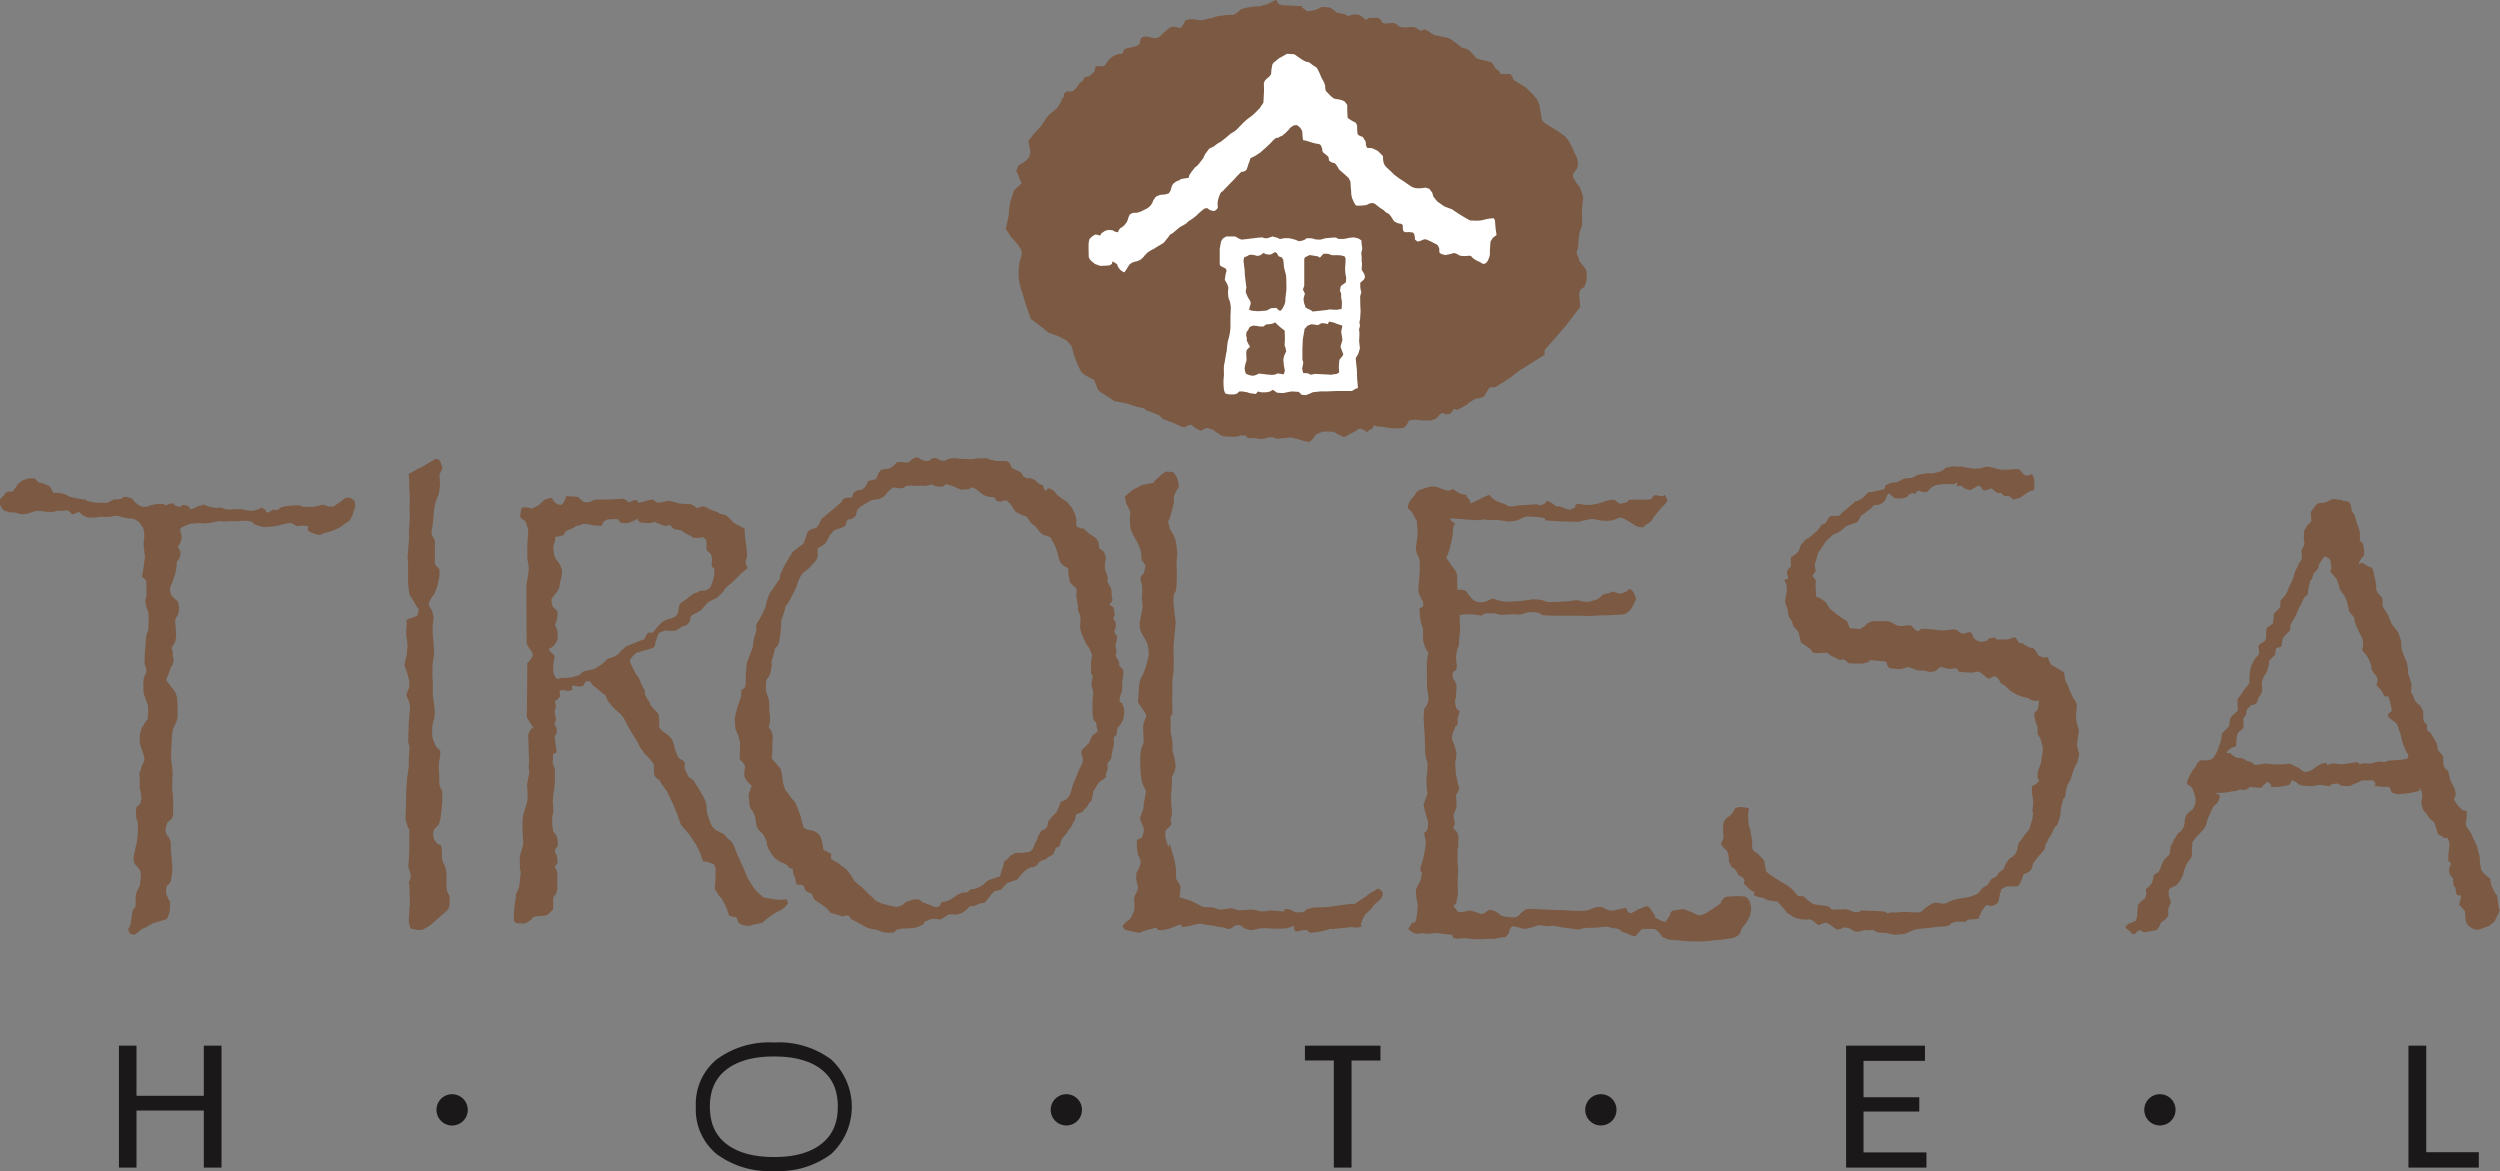 <svg id="marca_tirolesa" xmlns="http://www.w3.org/2000/svg" xmlns:xlink="http://www.w3.org/1999/xlink" width="260" height="121.783" viewBox="0 0 260 121.783">
  <rect x="0" y="0" width="260" height="121.783" fill="#808080" stroke="none"/>
  <defs>
    <clipPath id="clip-path">
      <rect id="Retângulo_175" data-name="Retângulo 175" width="260" height="121.783" fill="none"/>
    </clipPath>
  </defs>
  <g id="Grupo_16" data-name="Grupo 16" transform="translate(0 0)" clip-path="url(#clip-path)">
    <path id="Caminho_100" data-name="Caminho 100" d="M87.115,17.732l.118-.244a1.226,1.226,0,0,1,.136-.3,2.672,2.672,0,0,1,.392-.205s.314-.235.392-.3.3-.333.3-.333.088-.323.107-.382a.583.583,0,0,0,.01-.235c-.01-.108-.049-.215-.049-.323a1.065,1.065,0,0,0-.058-.274,2.067,2.067,0,0,1-.078-.314c0-.078.01-.167.01-.167l.457-.627s.2-.221.349-.388a6.176,6.176,0,0,0,.458-.5,5.136,5.136,0,0,0,.422-.592,2.639,2.639,0,0,1,.312-.462c.129-.167.88-.739.954-.83a7.071,7.071,0,0,0,.422-.666,1.5,1.5,0,0,0,.129-.37c.018-.091.185-.075.185-.178a.428.428,0,0,1,.041-.305.522.522,0,0,1,.224-.2.885.885,0,0,1,.246-.041c.122,0,.122.061.305,0a.921.921,0,0,0,.388-.265,3.4,3.4,0,0,0,.286-.388,1.381,1.381,0,0,1,.225-.286.838.838,0,0,1,.225-.123s.1-.244.163-.347.367-.143.367-.143a.214.214,0,0,0,.2-.04c.1-.081.163-.184.306-.306s.123.021.2-.244a1.571,1.571,0,0,0,.081-.409s.04-.061.286-.061h.409s.081.061.264-.083.164-.224.286-.367.143-.224.286-.326.205-.184.327-.265A4.181,4.181,0,0,1,97.77,5.6s.34.068.409-.069a4.017,4.017,0,0,0,.159-.412L98.68,5s.249-.046.387-.069.681-.205.681-.205a.3.3,0,0,0,.137-.137,1.252,1.252,0,0,0,.136-.343c.045-.161,0-.229.136-.321a.718.718,0,0,1,.5-.114,1.144,1.144,0,0,1,.387.069,1.277,1.277,0,0,0,.34.068.48.48,0,0,0,.319,0c.227-.046.136,0,.249-.091s.114-.091.25-.205.068-.114.3-.3.432-.343.432-.343.272-.252.455-.23a2.488,2.488,0,0,1,.41.046c.181.046.113.068.249.068s.114.139.272-.091.319-.525.319-.525a.2.2,0,0,1,.159-.184,1.613,1.613,0,0,1,.5-.091,2.423,2.423,0,0,1,.591.045,1.673,1.673,0,0,0,.387.069,2.192,2.192,0,0,0,.642-.131l.663-.133a1.949,1.949,0,0,1,.5-.165c.232-.033.861-.133,1.126-.133h.5l.529-.331a.56.56,0,0,1,.4-.3,2.578,2.578,0,0,1,.728-.165c.365-.034.6-.1.761-.1s-.131.133.53-.067a6,6,0,0,0,.8-.264,3.759,3.759,0,0,0,.43-.232l.3-.1a1.131,1.131,0,0,0,.3.463,1.658,1.658,0,0,0,.63.1c.264.033.2,0,.661.033s.53,0,.728.033.2-.1.3.067-.133-.033.232.232.232.265.53.231a2.128,2.128,0,0,0,.563-.1c.2-.066.43-.165.43-.165a.686.686,0,0,1,.529-.165c.332.034.7.067.7.067l.4.3.232.2.554.133.415.075.207.17.527-.152.415-.018a.794.794,0,0,1,.264.075c.094.057.357.208.357.208a1,1,0,0,0,.244.209.568.568,0,0,0,.188.038.423.423,0,0,1,.338-.17h.565a.492.492,0,0,1,.244,0,2.525,2.525,0,0,1,.357.265s-.056.075.056.17a.46.46,0,0,0,.3.152c.188.038.4-.057.489-.038s.283-.057.433,0,.188,0,.339.151a.9.9,0,0,0,.32.227,1.387,1.387,0,0,0,.4.057c.113.019.546-.018.677-.018a1.1,1.1,0,0,1,.357,0,.841.841,0,0,1,.4.19,1,1,0,0,0,.4.188l.282-.151a1.264,1.264,0,0,1,.282.113,1.926,1.926,0,0,1,.32.208,2.671,2.671,0,0,0,.339.209.53.53,0,0,0,.225.095,1,1,0,0,0,.264.038l.585.146a1.217,1.217,0,0,1,.45.079,2.851,2.851,0,0,1,.451.254c.215.157.312.215.508.372s.176.137.333.274.137.118.529.2a1.747,1.747,0,0,1,.783.608,1.931,1.931,0,0,0,.411.43c.157.078.764.2,1.018.274a2.152,2.152,0,0,1,.529.157,4.065,4.065,0,0,1,.353.568c.078.117.429.312.508.43s-.372.117.235.176.627-.039.764.019a.5.5,0,0,1,.294.333.8.8,0,0,0,.136.293l1.2.743a11.74,11.74,0,0,1,.948.948,2.07,2.07,0,0,1,.541,1.082c.067.474.2,1.151.2,1.151s-.068.27.338.541.406.27.948.609a5.426,5.426,0,0,1,.811.541c.339.271.136,0,.474.406a2.8,2.8,0,0,1,.474.744,3.386,3.386,0,0,1,.338.744,2.586,2.586,0,0,1,.338.745,1.64,1.64,0,0,1,0,.812c-.067.338-.473.541-.473.88s.744,1.217.744,1.217l.338,1.015-.135,1.286.016,1.68a3.335,3.335,0,0,0-.267.75c-.054.321-.107.909-.107.909l-.053.642-.161.535.268.642s-.107.053.214.429a5.283,5.283,0,0,1,.482.642,2.2,2.2,0,0,1,.107.749,2.136,2.136,0,0,1-.214.963c-.107.267-.374.214-.481.481a1.494,1.494,0,0,0-.053.857,7.283,7.283,0,0,1,.053.856l-.482.642-1.071,1.391-2.141,2.462v.482l-.694.429-.429.268-1.444.91-1.125.856-1.389.875-.64.058-.291.464-.291.466-.406.174-.464.058-.581.349-.349.291-.406.232-.581.291-.349-.117c-.174.291-.232.407-.232.407a.7.7,0,0,1-.466.174c-.289,0-.348-.058-.348-.058s0-.174-.291,0-.117.174-.466.464a1.585,1.585,0,0,1-.987.233h-.64a2.862,2.862,0,0,0-.871-.058l-.349.058-.291.523-.291.232a2.124,2.124,0,0,1-.7.057,5.1,5.1,0,0,1-.989-.057,3.413,3.413,0,0,0-.813-.117c-.523,0-.464-.291-.638,0s.116.117-.291.291-.174.407-.523.174-.581-.348-.872-.116a3.538,3.538,0,0,1-.7.406l-.64.349-.755-.349a.889.889,0,0,0-.581-.232h-.872l-.464.175a1.063,1.063,0,0,0-.466.406,1.518,1.518,0,0,1-.464.464s-.116.058-.523-.058-.755-.231-.755-.231l-.523-.117a1.306,1.306,0,0,0-.523,0,3.829,3.829,0,0,1-.64.058l-.406.058-.291-.117a1.4,1.4,0,0,0-.756,0l-.348.117h-.581l-.233-.078h-.424a1.742,1.742,0,0,1-.547-.081.136.136,0,0,0-.162-.184c-.223.021-.325-.081-.547.021s-.223.04-.485.1a6.981,6.981,0,0,1-1.215-.061.905.905,0,0,1-.3-.122l-.3-.2L107.7,44.8s-.182-.163-.3-.163-.365-.163-.506-.123a5.29,5.29,0,0,0-.587.286l-.587-.286-.264-.225s-.181-.182-.323-.1-.182.081-.344.163-.142.123-.426.04-.728-.366-1.052-.468-.992-.388-.992-.388-.283-.345-.426-.387-.81-.347-.952-.367a1.36,1.36,0,0,1-.384-.184l-.141-.122-.822-.2s-.748-.223-.889-.282-1.395-.283-1.395-.283-.606-.4-.727-.506a6.941,6.941,0,0,1-.908-.585,2.151,2.151,0,0,1-.223-.506,2.787,2.787,0,0,0-.182-.444s0-.2-.161-.223a1.178,1.178,0,0,1-.4-.2s-.383-.2-.5-.282a3.065,3.065,0,0,1-.323-.283l-.323-.607-.437-1.126L92.874,36l-.472-.551-.866-.473-1.1-.393-.552-.473-1.258-.945s-.473-1.339-.63-1.888-.394-1.26-.394-1.26a5.859,5.859,0,0,1-.236-1.26,8.2,8.2,0,0,1,.078-1.418c.079-.393.394-.945.158-1.417a7.261,7.261,0,0,0-1.024-1.26l-.551-.866.315-1.417a5.972,5.972,0,0,1,.157-1.339c.158-.551.394-1.26.394-1.26l.788-.708Z" transform="translate(18.574 0)" fill="#7b5942" fill-rule="evenodd"/>
    <path id="Caminho_101" data-name="Caminho 101" d="M95.531,26.462l-.26.146-.455.033-.488.016-.552-.195-.342-.276-.195-.212-.114-.227-.016-.8v-.6l.033-.227.049-.227.081-.113.309-.26.259-.13.309.064.163.066.1-.212a2.447,2.447,0,0,1,.212-.162c.1-.066.178-.114.178-.114l.163-.064.212-.049.422.032.26.147.243.049.046.026.129-.28.151-.171a1.768,1.768,0,0,0,.428-.321,1.628,1.628,0,0,1,.171-.215l.086-.15a1.71,1.71,0,0,0,.086-.215,1.8,1.8,0,0,1,.129-.364c.063-.108,0-.108.15-.193a1.516,1.516,0,0,1,.3-.129h.3l.214-.043.3-.108.3-.15.258-.129.258-.171a2.815,2.815,0,0,0,.236-.278.864.864,0,0,0,.128-.237.873.873,0,0,1,.151-.3c.107-.129.15-.258.278-.3a1.874,1.874,0,0,1,.322-.129,1.419,1.419,0,0,1,.3-.043,1.765,1.765,0,0,0,.258-.022l.214-.064.151-.043.171-.258a.893.893,0,0,0,.064-.193c.021-.107.085-.3.085-.3a.839.839,0,0,1,.258-.343c.15-.085.107-.107.258-.171s.171-.064.278-.107-.043-.064.236-.129a7.045,7.045,0,0,1,.708-.107l.086-.3.278-.409a3.89,3.89,0,0,0,.258-.321c.085-.129.214-.151.343-.3s.193-.236.322-.407.192-.236.257-.344.064-.192.173-.365.235-.321.321-.45a.692.692,0,0,1,.193-.193l.343-.15a3.238,3.238,0,0,0,.278-.215,3.4,3.4,0,0,1,.494-.3l.514-.407.558-.472a2.779,2.779,0,0,0,.558-.365c.171-.171.708-.73.708-.73s.365-.343.516-.45.365-.258.535-.407.665-.665.665-.665l.387-.579.068-1.311-.022-.649a.748.748,0,0,1,.13-.347,2.575,2.575,0,0,1,.26-.26l.216-.174.152-.259s.021-.39.043-.52.088-.455.088-.455a.87.87,0,0,1,.216-.26c.108-.064.455-.389.563-.433s.736-.411.736-.411l.759.043.5.347a4.293,4.293,0,0,0,.671.412c.195.064.3.022.5.173a4.308,4.308,0,0,0,.477.347.51.51,0,0,1,.282.282c.086.173.108.238.173.347s.2.5.3.671a2.5,2.5,0,0,1,.3.649c.022.152,0,.542.152.671s.238.26.368.368a2.356,2.356,0,0,0,.389.326c.108.043-.022.021.368.086a2.718,2.718,0,0,1,.433.086l.3.13s.3.325.3.433v.651l.044.649.389.26.472.253.123.305v.4l.03.367a.339.339,0,0,0,.184.244c.153.062.276.123.276.123s.061-.061.184.153.214.367.214.367l.03.367.123.276.52.03.582.276.551.551a2.059,2.059,0,0,0,.061.674,1.108,1.108,0,0,0,.367.551c.214.184.734.7.734.7s.552.429.766.551.7.49.857.582a1.528,1.528,0,0,0,.642.275,3.72,3.72,0,0,0,.582,0c.244-.03.4-.061.4-.061l.4.123.306.4.123.428.4.49.736.517.8.3.595.4s.489.312.623.388.564.328.654.359.4.015.5.03a3.774,3.774,0,0,0,.682-.03c.164-.03.475-.119.638-.15s.638-.075.638-.075l.134.225s.074,1,.1,1.076a3.638,3.638,0,0,1,.058.463l-.371.269-.252.4-.028.433-.038.574a2.4,2.4,0,0,1-.018.5c-.036.092-.074.221-.129.333a1.338,1.338,0,0,1-.148.277.827.827,0,0,1-.2.168s-.2.074-.3,0a1.221,1.221,0,0,0-.2-.13c-.092-.056-.351-.167-.351-.167l-.259-.148-.186-.148-.167-.185-.112-.038-.241.018-.3.019L132,25.627l-.278-.036-.333-.186-.26-.092-.388.112-.539.111-.407-.111-.2-.148-.018-.427-.074-.185-.111-.186-.371-.2s-.241-.129-.333-.167-.353-.167-.353-.167A.77.77,0,0,0,128,23.9l-.463.185-.223.038-.259-.2-.018-.278-.056-.277-.13-.186-.241-.018a1.039,1.039,0,0,0-.3-.018,1.691,1.691,0,0,1-.315,0l-.148-.112a2.388,2.388,0,0,1-.056-.333c0-.092-.018-.315-.018-.315l-.178-.112a1.185,1.185,0,0,1-.383-.079,2.837,2.837,0,0,0-.259-.125,1.38,1.38,0,0,1-.17-.2c-.045-.08-.191-.3-.225-.353a2.191,2.191,0,0,0-.157-.192l-.181-.147-.18-.08-.271-.26s-.27-.159-.349-.216-.248-.192-.248-.192l-.225-.182a.705.705,0,0,0-.169-.09.421.421,0,0,0-.226-.034l-.259.056a1.261,1.261,0,0,1-.338.159,5.754,5.754,0,0,1-.743.057.7.7,0,0,1-.327-.046l-.178-.3-.182-.417a2.629,2.629,0,0,1-.1-.468,3.115,3.115,0,0,0-.027-.443c-.026-.233-.052-.807-.052-.807l-.181-.389-.5-.452-.506-.445-.19-.34-.231-.3L118.4,15.9l-.274-.17-.063-.36c-.022-.106-.294-.3-.294-.3l-.316-.254s-.043-.276-.063-.382a1.531,1.531,0,0,0-.126-.3.294.294,0,0,0-.21-.148,4.895,4.895,0,0,1-.548-.106c-.147-.043-.484-.148-.61-.191s-.274-.085-.274-.085-.21.085-.231-.169-.043-.361-.043-.467a1.138,1.138,0,0,0-.041-.36,1.739,1.739,0,0,0-.232-.36l-.294-.233-.294.021a1.763,1.763,0,0,0-.443.3,1.273,1.273,0,0,1-.19.233c-.126.148-.147.128-.253.254s-.19.128-.274.233-.252.106-.4.212-.21.064-.316.085a2.947,2.947,0,0,0-.513.475l-.173.171-.331.316-.359.316s-.23.216-.316.274a2.935,2.935,0,0,0-.345.23,5.1,5.1,0,0,1-.618.316,2.883,2.883,0,0,0-.114.344c-.029.13-.116.244-.143.389a4.23,4.23,0,0,1-.173.489,1.431,1.431,0,0,1-.23.157,2.16,2.16,0,0,1-.316.058l-.433.435-.339.382-.382.383-.511.531-.3.319s-.107-.064-.277.361a3.455,3.455,0,0,0-.212.765l.021.552a.8.8,0,0,1-.191.233.516.516,0,0,1-.3.106l-.383-.128-.191-.17-.3.022-.319.255-.3.254-.276.276-.348.271-.4.253-.317.293s-.371.213-.45.253a.9.9,0,0,0-.252.159c-.079.08-.3.253-.3.253l-.357.306-.3.161-.119.2-.525.649-.367.224-.449.266a1.915,1.915,0,0,1-.306.184,2.542,2.542,0,0,0-.305.163l-.286.2-.286.306-.164.2-.265.225a2.642,2.642,0,0,1-.347.143c-.143.04-.266.061-.266.061l-.265.1-.2.142a1.39,1.39,0,0,0-.142.184c-.081.123-.265.429-.265.429l-.143.2a.148.148,0,0,1-.184-.019c-.1-.081-.265-.184-.265-.184l-.143-.184s-.061-.081-.122-.184.019-.184-.184-.306-.348-.225-.348-.225a2.539,2.539,0,0,0-.088.257m11.833,1.057c.013-.055-.088.61-.088.61l.259.445.111.333-.036.557.036.482.186.519.074.519-.038.927v1.2l-.043.389a5.042,5.042,0,0,1-.218.953,9.425,9.425,0,0,0-.129,1.083c-.086.3-.174,1-.26,1.386s0,.953-.044,1.3a5.37,5.37,0,0,0,0,1.17,1.227,1.227,0,0,0,.174.563l.347.086h.563l.3-.086.216-.218h.348l.519.088.216.086.649.086.218-.26.345.088h.434a1.659,1.659,0,0,0,.477-.088l.3-.173.433.3.651.044s.173-.044.389-.086.477-.088.477-.088l.737.044.3.3.433.043.347-.13.39-.173.39-.044.389-.044h.693l1-.043h1.6l.347-.216.259-.086s0-.26-.043-.651-.044-.737-.044-.737a7.352,7.352,0,0,0-.043-.823c-.044-.259-.088-.91-.088-.91l.26-.433.173-.563-.086-.823a6.208,6.208,0,0,0,.027-.98c-.051-.063-.013-.278-.013-.278a1.059,1.059,0,0,0,.077-.305c-.013-.075-.038-.241-.051-.317a1.266,1.266,0,0,1,.063-.317s.012-.139.038-.584.013-.229.013-.317-.026-.495-.026-.584-.013-.52-.013-.6v-.343l.114-.381s-.095-.416-.1-.5a2.178,2.178,0,0,1,0-.236c0-.079-.009-.131-.009-.219s.086-.113.156-.184.1-.078.139-.122a.719.719,0,0,0,.131-.15.776.776,0,0,0,.061-.253,2.64,2.64,0,0,0-.1-.315l-.231-.368v-.292a2.408,2.408,0,0,0,.027-.383,2.6,2.6,0,0,1-.04-.463,1.737,1.737,0,0,0,0-.278l-.039-.33.106-.45a3.737,3.737,0,0,0-.054-.437,2.679,2.679,0,0,1-.026-.423,2.942,2.942,0,0,0-.328-.212c-.092-.04-.21-.04-.382-.094s-.145.013-.367.013a.73.73,0,0,0-.3.04c-.118.027-.1.027-.249.054a2.43,2.43,0,0,1-.368.039h-.288a.442.442,0,0,1-.263-.079.218.218,0,0,0-.158-.067,4.192,4.192,0,0,0-.552.027c-.145.013-.328.027-.447.04a2.759,2.759,0,0,0-.354.092,1.008,1.008,0,0,1-.407.052c-.185-.012-.308-.011-.308-.011l-.269-.089a2.223,2.223,0,0,0-.492-.045c-.314,0-.314.134-.314.134l-.359.134-.312.045-.314-.134a4.7,4.7,0,0,0-.492-.134,1.863,1.863,0,0,0-.314-.045h-.4l-.447.089-.27-.134-.492-.135-.536.18a.937.937,0,0,1-.537-.09l-.492.045-1.12.134-.4.045a.587.587,0,0,1-.4-.089,4.062,4.062,0,0,1-.4-.225h-.94l-.359.225-.179.312-.135.761V26.4c0,.269.18.314.18.314l.447.224.089.224Zm4.273,3.8.45-.242.553-.035.276.277h.208a1.583,1.583,0,0,0,.242-.381,1.43,1.43,0,0,0,.207-.657c0-.208.035-.45.069-.761a4.255,4.255,0,0,0,.035-.967,6.77,6.77,0,0,0-.035-.934c-.069-.208-.207-.8-.207-.8l-.069-.761-.173-.276-.311-.1-.173-.311-.208-.139-.277.173-.207.1-.415-.034-.311-.139-.311.242-.345.069-.311-.1-.381-.035-.207.069a.794.794,0,0,1-.416.174l-.1.31s.069.692.1.865a4.875,4.875,0,0,1,.035.623l.069.587.1.8a2.425,2.425,0,0,0-.069.45,3.2,3.2,0,0,0,.345.76.765.765,0,0,1,.174.381,1.032,1.032,0,0,1-.1.381l-.069.311a1.02,1.02,0,0,0,.519.137l.415.035Zm5.912-5.912-.381.415-.207-.137-.865-.139-.415.208s-.139.034-.139.31v2.663l-.139.415.208.415-.139.484a2.072,2.072,0,0,0,.069.553c.069.173.139.415.139.415a4.231,4.231,0,0,0,.415.208,1.076,1.076,0,0,1,.311.207l.623-.069.933-.1s.069-.069.484-.034a3.284,3.284,0,0,0,.657,0l.173-.069s.174.276.174-.381a1.951,1.951,0,0,0-.069-.761v-.379c0-.208-.173-.277-.1-.519s-.034-.276.208-.449.381-.277.381-.277l.034-.484a4.481,4.481,0,0,1-.1-.621,3.776,3.776,0,0,1,0-.623c.034-.242.034-.761.034-.761l-.1-.207-.345-.1L119,25.544h-.587l-.381-.139Zm-4.02,8.887-.033.654.1.261.066.36-.2.426-.1.424.066.654.1.523-.131.36-.621-.1a1.292,1.292,0,0,1-.326.13,1.766,1.766,0,0,1-.59,0,1.891,1.891,0,0,1-.326-.033s-.327-.033-.556-.066-.23.033-.23.033a2.278,2.278,0,0,1-.424.164.94.94,0,0,1-.426-.033,2.277,2.277,0,0,1-.424-.164,1.933,1.933,0,0,1-.131-.49,1.35,1.35,0,0,1,.033-.294l.066-.294.1-.327s-.033-.589-.033-.751a1.006,1.006,0,0,1,.066-.327l.327-.327a3.416,3.416,0,0,1-.327-.621.55.55,0,0,1,0-.261,1.038,1.038,0,0,1-.066-.426c0-.294.2-.359.263-.556a.321.321,0,0,1,.2-.229l.261-.1.327.033.426.066h.294l.326-.229h.2l.424-.066.294-.131.23.229.326.294.426.328Zm3.825-1.667a3.235,3.235,0,0,1,.621.1l.163-.261.458.1.327.131.589.2-.033.164-.1.457.131.85-.2.72.294.784a1.367,1.367,0,0,1-.294.426c-.163.13-.13.424-.163.687a3.989,3.989,0,0,0,.033.751.684.684,0,0,1-.458.2c-.326.033-.326.066-.326.066l-.524-.033-.686-.033-.491-.033-.49.1a.731.731,0,0,0-.393-.164,2.844,2.844,0,0,1-.393-.032l-.1-.458.13-.589-.1-.36V35.274s.033-.654.033-.817a2.913,2.913,0,0,1,.064-.458l.131-.784.294-.327.393-.163.294.033.393.064Z" transform="translate(20.103 0.994)" fill="#fff" fill-rule="evenodd"/>
    <path id="Caminho_102" data-name="Caminho 102" d="M6.477,44.286h-.54l-.419.12h-.6l-.361-.061-.779-.06-.36.12a4.029,4.029,0,0,1-.6.18,2.531,2.531,0,0,1-.419.06l-.54-.06s-.06-.12-.419-.12a2.751,2.751,0,0,1-.6-.06l-.479-.18a2.625,2.625,0,0,1-.36-.6v-.539l.479-.48a.451.451,0,0,1,.36-.3c.3-.06.36.12.6-.18a6.108,6.108,0,0,0,.419-.6l.419-.36.6-.24H3.6l.421.419a1.878,1.878,0,0,1,.659.18c.421.18.54.24.54.24l.12.3c.3.36,0,.36.48.36a1.672,1.672,0,0,1,.6.06l.3.061.6.3.839.18.9.12s-.36.06.3.18.72.12.72.12l.483.009h.584l.389-.2.351-.156h.272a1.481,1.481,0,0,0,.584-.117.338.338,0,0,1,.312-.156,2.748,2.748,0,0,1,.739.233.783.783,0,0,0,.272.351c.233.195.467.35.467.35a.936.936,0,0,0,.429.117,1.068,1.068,0,0,0,.506-.078,1.552,1.552,0,0,1,.507-.156,3.453,3.453,0,0,1,.584-.078,3.256,3.256,0,0,1,.467.039l.233.117.351-.156L18,43.495l.195.233a3.478,3.478,0,0,0,.585.156s0-.195.311-.195a1.077,1.077,0,0,1,.545.156l.156.272.233-.039a3.114,3.114,0,0,0,.351-.156,1.29,1.29,0,0,1,.584-.195c.195,0-.117-.195.428,0a2.429,2.429,0,0,0,.7.195A3.531,3.531,0,0,0,22.71,44a.288.288,0,0,1,.311-.039,3.028,3.028,0,0,0,.35.117s0,.078.467.078.546-.039.74-.039h.467s.272.039.624.117a2.426,2.426,0,0,0,.7.039l.428-.117.429-.195.428.272s-.039.233.156.233.546-.311.546-.311l.428.078.467-.311.467-.117.857-.078h.663s-.039.078.195.117,1.091.039,1.091.039l.35-.078.467-.078a.379.379,0,0,1,.35-.039,4.623,4.623,0,0,0,.546.156H34.7c.195-.156.779-.546.779-.546l.389-.311s.467-.156.661,0,.351.272.351.272l.078.585-.156.389-.157.545s-.233.546-.428.624a4.753,4.753,0,0,0-.7.506l-.585.311s-.35.118-.545.2-.428.117-.7.195-.272.195-.545.156a1.45,1.45,0,0,1-.585-.156,3.256,3.256,0,0,1-.506-.233l-.039-.274s.195-.195-.078-.233a1.3,1.3,0,0,0-.545-.039,4.426,4.426,0,0,1-.546.039l-.545-.311-.468.039-1.167.272-1.168.117-.624-.156-.467-.156A.427.427,0,0,0,26.1,45.4a1.931,1.931,0,0,0-.663-.078c-.233.039-.467,0-.661.039a2.494,2.494,0,0,1-.546,0c-.311,0-1.089.039-1.089.039a1.718,1.718,0,0,0-.663,0c-.272.078-.7.156-.7.156l-.507.039-.545-.039-.935.078-.661.272s-.389.117-.389.351a3.3,3.3,0,0,0,.156.661,1.481,1.481,0,0,1-.117.584l-.078.235-.2.233.118.311a.677.677,0,0,1,.156.35,1.614,1.614,0,0,1-.156.663l-.235.272-.039.7-.117.506a2.518,2.518,0,0,1-.117.389c-.078.195-.156.467-.156.467l-.156.39a.955.955,0,0,0-.039.856c.117.274.039.2.35.507s.35.233.428.506a1.4,1.4,0,0,1,.079.545,3.379,3.379,0,0,1-.079.585l-.195.35-.117.233V56l.039.311.039.739s.039.039,0,.35-.078.507-.078.507L18,58.292l-.156.195.117.468v.506l.117.233-.078.39-.078.272-.156.195a2.519,2.519,0,0,1-.117.389l-.156.389s-.039.078-.117.274-.157.195,0,.428-.351-.467.272.35.545.7.623.9a1.81,1.81,0,0,1,.156.661,7.844,7.844,0,0,1,.039.935v.545a2.165,2.165,0,0,1-.156.9L18,66.937l-.078.429-.078,1.052L17.8,69.469v.74l.078.428a4.52,4.52,0,0,0,.039.506,3.614,3.614,0,0,1,.039.585c0,.195-.039.156-.039.545v.857a1.12,1.12,0,0,0,.039.506A13.188,13.188,0,0,1,18,75.389v.584a.872.872,0,0,1-.233.428c-.195.195-.311.156-.389.389s-.157.507-.157.507a1.33,1.33,0,0,0,.117.661c.157.312.118,0,.274.39a2.733,2.733,0,0,1,.156.428v.935l.078.545.039.663s.039.311.039.506a3.347,3.347,0,0,1-.039.623c-.039.2-.117.74-.117.74l-.195.311-.235.233a1.794,1.794,0,0,0-.078.507c0,.272-.117-.078.157.584s.272.35.272.7-.039.856-.039.856l-.233.663s0,.078-.235.156-.233.078-.506.156-.7.195-.7.195l-.818.467a1.665,1.665,0,0,0-.584.312,4.91,4.91,0,0,1-.624.467l-.467-.156-.156-.468a1.654,1.654,0,0,0,.272-.545c.039-.233.078-.623.117-.857a1.232,1.232,0,0,1,.156-.623c.156-.233.233-.233.233-.428v-.857a2.71,2.71,0,0,1,.117-.545c.078-.2.311-.624.311-.624s.118-.778.118-1.012a1.421,1.421,0,0,0-.078-.585,2.293,2.293,0,0,0-.39-.506.8.8,0,0,1-.272-.507,2.125,2.125,0,0,1,.039-.7c.078-.272.117-.506.156-.7s.117-.467.117-.467l.117-1.052V76.6s-.117-.039-.156-.311a5.759,5.759,0,0,1-.039-.778,2.144,2.144,0,0,1,.078-.468.859.859,0,0,0,.389-.389,1.335,1.335,0,0,0,.079-.663c-.039-.195-.079-.584-.079-.584a1.13,1.13,0,0,1-.078-.467v-.663c0-.233-.039-.467-.039-.661s.117-.195.157-.429a1.268,1.268,0,0,1,.156-.506l.233-.467-.117-.624-.195-.506a3.469,3.469,0,0,1-.2-.857c0-.311.04-.817.04-.817l.195-.585a4.519,4.519,0,0,0,.272-.428c.156-.272.195-.233.311-.428a6.5,6.5,0,0,0,.039-1.48l-.195-.468s-.078-.272-.156-.467a2.448,2.448,0,0,1-.117-.467v-.546a2.549,2.549,0,0,1,0-.545c.039-.233,0-.311.117-.507a2.273,2.273,0,0,0,.195-.506l-.078-.506s-.156-.039-.117-.624,0-.739.039-1.012a5.861,5.861,0,0,0,.078-.857,6.038,6.038,0,0,1,.078-.779l.195-.545s.039-.857.039-1.168a1.9,1.9,0,0,0-.117-.856,3.468,3.468,0,0,1-.233-.935c0-.233.117-.428.117-.7v-.973a2.851,2.851,0,0,0-.039-.507l-.428-.389.117-.623.195-1.4-.156-1.4L15,47.116a2.611,2.611,0,0,0-.039-.739c-.078-.195.039-.157-.156-.429s-.312-.467-.312-.467l-.35-.233a.918.918,0,0,0-.545-.156,2.874,2.874,0,0,1-.74-.117c-.428-.079-.311-.157-.739-.157a2.118,2.118,0,0,0-.585.078,7.091,7.091,0,0,1-.739.04s-.078-.079-.507,0a3.276,3.276,0,0,1-1.051.039,1.082,1.082,0,0,1-.429-.118L8.533,44.7l-.35-.311a1.736,1.736,0,0,1-.467.195s-.079.195-.351-.078-.35-.272-.35-.272Z" transform="translate(0 8.837)" fill="#7b5942" fill-rule="evenodd"/>
    <path id="Caminho_103" data-name="Caminho 103" d="M34.791,56.918l.06-.534s-.179-.356.118-.475a4.7,4.7,0,0,1,.535-.178l.415-.178.179-.595-.416-.653-.356-.653s-.118.06-.237-.474a9.584,9.584,0,0,1-.119-1.543V49.854c0-.534-.118.475,0-1.009l.119-1.483a5.694,5.694,0,0,1,0-1.069,10.462,10.462,0,0,0,.06-1.3,8.7,8.7,0,0,1,0-1.246,6.507,6.507,0,0,0-.06-1.248V41.6a5.243,5.243,0,0,0-.06-.771s.534-.3.83-.475.535-.237,1.009-.534.832-.475.832-.475a.372.372,0,0,1,.534.06,1.935,1.935,0,0,1,.3.832l-.3.653.06,1.008-.119,1.009a4.936,4.936,0,0,0-.474,1.485c-.06.415-.119,1.3-.179,1.78s-.178.474-.058.95.3.416.3.713v2.373l.474.534v.713L38,52.526l-.3.772-.356.474-.237.474.118.416.238.356.178.713-.119.95v.653l.111,1.176.056,1.088s-.168.838-.168,1.061-.028,1.2,0,1.423.028.67.028.922a7.779,7.779,0,0,0,0,.809c.028.2.084.754.112.894a6.945,6.945,0,0,1,.084.865,2.658,2.658,0,0,1-.084.781,3.068,3.068,0,0,0-.168.726,5.229,5.229,0,0,0,.028,1.172,2.426,2.426,0,0,0,.168.474c.112.224.084.336.28.531s.306.25.362.39a5.77,5.77,0,0,1-.14,1.116l-.028.67s.056.669.056.809v.67a1.414,1.414,0,0,0,.084.474c.056.14.223.336.223.474a5.141,5.141,0,0,0,0,.642,3.091,3.091,0,0,1,0,.53l-.167,1.536-.168.7a3.542,3.542,0,0,0-.53.558,2.075,2.075,0,0,0-.084.418,3.324,3.324,0,0,0,.084.559,2.245,2.245,0,0,0,.39.5l.336.139a2.332,2.332,0,0,1,.112.614v.642a.768.768,0,0,0,.056.336c.055.195.083.278.083.278a1.291,1.291,0,0,1,.224.446,4.78,4.78,0,0,1,.112.642v.7a3.713,3.713,0,0,0,0,.558c.027.25.027.5.027.5l.168.362.14.252-.028.5a1.07,1.07,0,0,1-.028.5,1.142,1.142,0,0,1-.278.5c-.2.2-.336.252-.5.419a4.924,4.924,0,0,1-.364.334c-.223.2-.5.446-.5.446s-.252.224-.446.364a5.254,5.254,0,0,1-.5.278,1.132,1.132,0,0,1-.586.14,2.714,2.714,0,0,1-.586-.112c-.168-.028-.2.056-.28-.112a3.6,3.6,0,0,1-.167-.642s0-.278.028-.7.027-.419.027-.7.084.139.056-.726-.028-.92-.028-.92l-.028-.7-.055-.39s.167-.336.223-.5a4.377,4.377,0,0,0-.278-1.089l.056-.613.055-1.34v-1.7l.028-.2a.659.659,0,0,1-.195-.334c-.056-.224-.14-.39-.168-.53a1.093,1.093,0,0,1-.056-.362c0-.224.028-.7.028-.7s.028-.894.028-1.144.028-1.452.056-1.618a2.329,2.329,0,0,0,.028-.336,5.8,5.8,0,0,1,.112-.92,5.914,5.914,0,0,0,.084-1.2c0-.28.028-.866.055-1.032a3.529,3.529,0,0,0,0-.558l-.111-.336s-.028.056,0-.278,0-.642.028-.866,0-.7.028-.976.055-.614.083-.976a2.554,2.554,0,0,0,.028-.782c-.056-.223-.139-.53-.139-.53a1.984,1.984,0,0,1-.224-.53,4.554,4.554,0,0,1,.306-.782l-.027-.7-.14-.642-.334-.948s.055-.392.111-.642a2.543,2.543,0,0,0,.14-.586c0-.224.028-.418.028-.586s.084.223.028-.336a6.722,6.722,0,0,0-.084-.67l-.056-.362Z" transform="translate(7.468 8.476)" fill="#7b5942" fill-rule="evenodd"/>
    <path id="Caminho_104" data-name="Caminho 104" d="M47.585,85.85a.7.7,0,0,1-.529.221,7.467,7.467,0,0,0-.854.085c-.137.051-.223.034-.308.137a2.341,2.341,0,0,1-.188.221c-.1.1-.119.086-.24.154s-.2.17-.323.187a1.106,1.106,0,0,1-.359.017c-.205-.017-.632,0-.717-.136s-.119-.171-.119-.291.034-1.144.068-1.348.034-.188.1-.632.017-.615.119-.785a2.876,2.876,0,0,0,.291-.717,3.679,3.679,0,0,1,.034-.393c.017-.136.034-.359.034-.359a3.873,3.873,0,0,0,.073-.72,2.341,2.341,0,0,1-.09-.715,4.9,4.9,0,0,1,0-.685,2.692,2.692,0,0,1,.06-.446c.06-.209.06-.119.119-.357s.119-.417.15-.567a1.8,1.8,0,0,0,0-.595c-.03-.417-.06-1.52-.06-1.52a6.666,6.666,0,0,1,.06-.923c.06-.3.357-1.161.446-1.488a10.732,10.732,0,0,0-.029-1.757l.235-1.268s-.056-.443-.056-.609.028-.332.028-.637-.028-.581-.028-.858-.055-1.551-.055-1.551a1.047,1.047,0,0,1,.111-.553c.139-.223.249-.305.249-.444s.5.471,0-.277a5.51,5.51,0,0,1-.526-.858l.028-.471.046-5.129a.8.8,0,0,0,.277-.28c.126-.2.252-.381.252-.381a.645.645,0,0,0-.026-.433c-.1-.178-.176-.229-.3-.432s-.227-.406-.227-.406l-.051-.152-.027-5.991s.135-.781.169-1.019a4.155,4.155,0,0,0,.068-.95c-.034-.306-.136-.714-.136-.951V47.6l.094-1.659s-.2-.652-.236-.761-.072-.145-.216-.253-.344-.181-.381-.362a4.065,4.065,0,0,1,.145-.888s0-.073.181-.073.633.036.725.036-.163.271.417-.036.562-.289.633-.381.417-.417.417-.417l.544-.163a.272.272,0,0,1,.236.018c.09.073.108.254.326.435a.911.911,0,0,0,.6.253,1.721,1.721,0,0,0,.308-.253,1.261,1.261,0,0,1,.108-.272c.091-.181.146-.308.146-.308s-.254-.108.145-.073.743.018.888.055.236-.018.271.073-.017,0,.2.2.236.289.508.289a1.08,1.08,0,0,0,.6-.091.841.841,0,0,1,.381-.163c.091,0,.761-.035,1.069-.018s1.268-.053,1.268-.053l.608-.033.357.179a.291.291,0,0,0,.252.179.787.787,0,0,0,.393-.179l.4-.035.179.286.751-.179a1.077,1.077,0,0,1,.394-.107c.18,0,.252-.18.467.035a.9.9,0,0,0,.466.25l.5-.107.609-.108,1.075.287.967.072s.179-.072.5.143.215.25.394.25.466-.357,1.04,0,.86.287,1.145.5.609.143.86.322a6.345,6.345,0,0,1,.717.716l1.145.609a12.945,12.945,0,0,0,.108,1.4,8.892,8.892,0,0,1,.142,1.361c0,.287-.142.5-.142.716a1.855,1.855,0,0,0,.214.609l-.5.43c-.25.214-.609.573-.609.573l-.537.537s-.751.573-.788.751-.823.86-.823.86a4.335,4.335,0,0,0-.9.466c-.179.18-.716.789-.716.789l-.466.286s-.609.25-.609.43a2.51,2.51,0,0,1-.072.466l-.322.357-.466.143-.644.43s-.394.035-.573.035-.466-.107-.681,0-.537.143-.609.359-.25.716-.25.716-.036.179-.072.357-.036.215-.215.322a6.092,6.092,0,0,1-.931.287l-.824.25a4.555,4.555,0,0,0-.644.717c-.071.179.287.788.43,1.11a4.241,4.241,0,0,0,.5.753l.25.644.382.7a1.1,1.1,0,0,0,.04.481,4.021,4.021,0,0,0,.4.643c.161.282,0,.242.362.643s.6.563.643.8.04,1.086.04,1.086-.081.12.241.441.764.523.924.764a1.193,1.193,0,0,1,.282.523c.161.443.12.483.281.924s.12.443.281.643.6.322.643.523-.08.362,0,.6.4.884.4.884l.514.372s.173.287.4.63a7.758,7.758,0,0,1,.4.687,4.744,4.744,0,0,1,.4.745,2.57,2.57,0,0,1,.173.916,2.821,2.821,0,0,0,.229.974c.23.63.23.744.516,1.031s.229.171.63.4.286.058.63.458.516.344.744.8.23.573.574,1.374.457.974.687,1.547a6.1,6.1,0,0,0,.744,1.374,3.617,3.617,0,0,0,.858.974c.344.229-.171.171.745.344a8.15,8.15,0,0,0,1.2.171l.744-.057.173.4a2.53,2.53,0,0,1-.8.745,6.44,6.44,0,0,0-.917.516,8.57,8.57,0,0,0-.858.687s-.057.114-.744.229-.4.23-.974.171a1.724,1.724,0,0,1-.858-.286l-.23-.573-.744-.171s-.171-.458-.287-.8a8.164,8.164,0,0,0-.516-1.03,1.849,1.849,0,0,1-.457-.573c-.116-.287-.287-.173-.23-.688s.057-.8.057-.8V81.062l-.171-.344-.8-.286a.3.3,0,0,1-.4-.23,8.287,8.287,0,0,0-.63-1.488c-.23-.344-.63-.974-.63-.974l-.974-1.145-.4-1.145-.4-.974-.631-1.317-.571-.8-.23-.4s-.458-.229-.516-.516a2.348,2.348,0,0,1-.057-.63V70.3s-.421-.5-.525-.635-.578-.525-.6-.657-.289-.367-.367-.551-.289-.6-.289-.6l-.578-.892-.524-.945a4.618,4.618,0,0,0-.315-.6,3,3,0,0,0-.367-.394l-.473-.419-.578-.657a1.653,1.653,0,0,1-.261-.419,2.494,2.494,0,0,0-.131-.367,2.267,2.267,0,0,1-.525-.394,2.937,2.937,0,0,0-.473-.393L52.1,62.05l-.184-.315a.174.174,0,0,0-.184-.052c-.131.027-.236-.052-.367.131a1.425,1.425,0,0,0-.184.342,2.8,2.8,0,0,1-.473.079,4.694,4.694,0,0,1-.655-.131l-.052.236s.13.209-.053.288a1.183,1.183,0,0,1-.472.052l-.367-.078-.237.026s-.157.027-.157.158.052.472.052.472l-.131.158-.184.184-.236.184.109.52s-.2.633-.109.765a1.742,1.742,0,0,1,.088.744c-.022.131-.2.152-.088.415a1.04,1.04,0,0,1,.109,1.027c-.044.2-.2-.327-.066.678s.131,1.027.131,1.027.022.044-.044.153-.306.109-.306.109-.022.306-.022.525-.066.218-.022.48a1.377,1.377,0,0,0,.219.5l.009.865v.559l-.092.84-.094.606L48,74.348a4.912,4.912,0,0,1,.046.98c-.046.327-.094.28-.094.513a4.508,4.508,0,0,0,0,.793c.047.327.094.7.094.7a1.3,1.3,0,0,1,.326.419,1.251,1.251,0,0,1,.14.7v.373c-.186.28-.372.373-.28.606s.187.421.187.421l.092.7-.326.467s.094.046.186.28.047.046.094.28a7.571,7.571,0,0,1,0,1.026v.653a1.444,1.444,0,0,1-.094.467l-.232.327s-.094,0-.094.326V85.4Zm.878-30.721-.233.7.187.421a2.562,2.562,0,0,1,.092.559v.561l-.186.326-.28.373-.467.28a1.361,1.361,0,0,0,.421.467c.28.186.14.607.092.886a4.838,4.838,0,0,0-.046.839,1.478,1.478,0,0,0,.28.794c.14.232.373,0,.7,0a3.709,3.709,0,0,0,.747-.047,1.642,1.642,0,0,0,.513-.094,3.136,3.136,0,0,1,.467-.14l.419-.373.747-.186.419-.094.607-.373.419-.326.373-.373.653-.187.421-.28.28-.326.513-.467,1.026-.419.886-.327.233-.466.186-.233h.513l.14-.233a7.5,7.5,0,0,1,.886-.933,2.785,2.785,0,0,1,.747-.281,2.528,2.528,0,0,0,.559-.232l.281-.421a2.971,2.971,0,0,1,.092-.7c.094-.327.607-.559.607-.559s.094-.094.653-.514.419-.14.747-.373.327-.046.7-.14a1.008,1.008,0,0,0,.559-.373,5.8,5.8,0,0,0,.28-.793,2.18,2.18,0,0,0,.094-.747c.046-.653-.14-.419-.14-.419l-.14-.327a3.933,3.933,0,0,0,.046-.559,1.537,1.537,0,0,0-.094-.513,1.629,1.629,0,0,0-.326-.326.373.373,0,0,1-.14-.421v-.419l-.047-.373-.232-.186-.094-.094a1.758,1.758,0,0,1-.7.094c-.513,0-.326-.094-.7-.28a2.4,2.4,0,0,1-.607-.327c-.233-.187-.326-.187-.326-.187s-.187-.046-.467-.092-.28-.094-.561-.373-.092,0-.373,0a1.44,1.44,0,0,1-.419-.047l-.607-.233-.232-.14-.467.14s-.373,0-.839-.046a.523.523,0,0,1-.513-.419l-.233.14a2.929,2.929,0,0,1-.514.233,1.192,1.192,0,0,1-.559.092,2.125,2.125,0,0,1-.466-.046l-.281-.373H54.2l-.561.047-.372.232-.187.421-.933-.047a2.006,2.006,0,0,0-.607-.14c-.559-.094-.467.094-.839.14s-.327.14-.607.281a2.51,2.51,0,0,1-.467.186l-.326.187-.141.326a2.939,2.939,0,0,1-.7.187c-.373.046-.186.28-.186.28l-.233.793.094.84.186.419a4.97,4.97,0,0,1,.373.513,2.878,2.878,0,0,1,.233.559,1.745,1.745,0,0,1-.047.84,4.172,4.172,0,0,1-.14.559l-.046.467-.187.373s-.232.28-.466.607-.187.326-.187.326a2.735,2.735,0,0,0,.141.7l.466.467.046.233Z" transform="translate(9.489 9.163)" fill="#7b5942" fill-rule="evenodd"/>
    <path id="Caminho_105" data-name="Caminho 105" d="M77.793,40.732l.265-.325.5-.089.3-.03.355-.176.413-.385s.03-.118.237-.118a2.539,2.539,0,0,1,.473,0c.148.03.326.06.326.06l.325-.06.207-.207a.586.586,0,0,1,.266-.178c.178-.06.148-.118.355-.089s.089-.029.237.089a1.312,1.312,0,0,0,.3.178,1.229,1.229,0,0,0,.266.06A.927.927,0,0,0,83,39.49l.3-.207a.736.736,0,0,1,.415-.089.641.641,0,0,1,.354.147.741.741,0,0,0,.326.119,1.079,1.079,0,0,0,.326,0,.657.657,0,0,1,.265-.119c.208-.058.119-.118.444-.118s.119-.06.562,0a5.454,5.454,0,0,0,.621.06l.917.029.384-.06a2.165,2.165,0,0,1,.444-.029c.326,0,.591-.029.591-.029s-.089-.089.208.058a1.5,1.5,0,0,0,.5.148.939.939,0,0,0,.415.089,5.438,5.438,0,0,0,.739,0l.355.029.3.237.176.444.385.207s-.089-.06.147.058l.355.178.237.237.089.237.444.207a.573.573,0,0,1,.413,0c.207.089.384.178.384.178l.237.236a.771.771,0,0,0,.5.237.722.722,0,0,1,.148.3,1.766,1.766,0,0,0,.089.266H95.3s.06-.384.5-.089.3.237.473.473a5.45,5.45,0,0,0,.946.71.872.872,0,0,1,.355.325,1.033,1.033,0,0,0,.3.326l.266.533a3.43,3.43,0,0,1,.237.768c0,.207-.06.207,0,.444s-.119.207.178.355.207.058.384.147-.119-.3.325.119a4.648,4.648,0,0,0,.5.443l.3.178.355.266.266.415a1.926,1.926,0,0,0,.058.473c.06.178-.147.118.178.266a.947.947,0,0,1,.474.68,1.08,1.08,0,0,1,0,.533,2.413,2.413,0,0,0,0,1.035,3.613,3.613,0,0,1,.236.651c.029.148-.089.355.029.591a2.432,2.432,0,0,0,.237.385.857.857,0,0,1,.118.443,8.546,8.546,0,0,0,.089.858s.089.089-.089.3-.3.207-.089.355.3.089.326.3.029.178.06.384a.671.671,0,0,1,0,.415c-.06.207-.148.118-.03.384s.118.029.178.413a.959.959,0,0,1-.089.621.382.382,0,0,0,0,.355c.089.237.266.118.207.591a1.452,1.452,0,0,1-.147.592l.118.739-.089.325.089.326s-.029-.06.118.178a.777.777,0,0,1,.148.325l.029.237s-.236-.208.089.178.3.236.326.473a1.2,1.2,0,0,1,0,.325c0,.208-.06.208-.06.444s-.06.148-.06.415v.621a.886.886,0,0,1-.058.384c-.06.176-.089.176-.148.384s-.148.444.029.651.119-.089.237.3a1.5,1.5,0,0,1,.148.739,3.245,3.245,0,0,1-.089.651,2.212,2.212,0,0,1-.178.415,5.067,5.067,0,0,1-.5.68s.089-.089.03.089,0,.355-.06.5-.3.265-.3.265l.029.74-.147.62-.09.415s0,.029-.029.3-.444.68-.444.68a2.229,2.229,0,0,1,.06.473,1.1,1.1,0,0,1-.178.5,1.072,1.072,0,0,0,0,.325c.029.148-.325.355-.325.355l-.3.207a1.448,1.448,0,0,0-.266.3c-.089.147-.207.384-.207.384l-.236.355-.03.325-.089.384-.089.326a.5.5,0,0,0-.265.237c-.09.176,0,.088-.148.265s-.413.474-.413.474,0,.058-.178.147a2.418,2.418,0,0,1-.415.148l-.178.118-.029.148-.03.265s0-.029-.058.148-.119.207-.119.207a1.467,1.467,0,0,0-.118.237,2.326,2.326,0,0,1-.236.384l-.178.207-.266.444-.178.148-.207.3-.178.355-.06.413-.413.178-.148.355-.118.3a2.032,2.032,0,0,1-.415.237.874.874,0,0,0-.384.325h-.207l-.444.237a1.347,1.347,0,0,0-.178.236c-.089.148-.147.148-.355.266s-.147-.058-.591.178a2.178,2.178,0,0,0-.681.562l-.265.3-.237.3-.888.3s-.118,0-.3.207-.178.178-.3.326a1.46,1.46,0,0,1-.237.236,2.834,2.834,0,0,0-.3.06c-.266.06-.355.089-.355.089a2.839,2.839,0,0,0-.384.415,4.119,4.119,0,0,1-.325.413l-.326.384-.325.029-.326.089-.266.148-.355.089s-.089-.148-.384.147a3.009,3.009,0,0,1-.8.592,1.949,1.949,0,0,1-.68.118s-.5-.089-.68.03-.562.384-.562.384l-.266.118a.9.9,0,0,0-.444-.089c-.207.029-.384-.029-.562.06a5.484,5.484,0,0,1-.533.207l-.207.325-.5.237-.443.118a3.653,3.653,0,0,0-.474.03,6.377,6.377,0,0,1-.651.029l-.384.06-.236.029-.326.3s-.444.06-.591.06-.651-.089-.651-.089l-.562-.237a5.507,5.507,0,0,1-1.065-.236,7.115,7.115,0,0,0-.621-.355,4.623,4.623,0,0,1-.473-.266l-.5-.266-.266-.355a2.859,2.859,0,0,0-.415.029c-.147.03-.178.119-.355.03s-1.124-.355-1.124-.355l-.325-.415-.533-.413-.591-.384-.268-.237-.207-.5-.443-.208-.237-.176-.089-.3s-.148-.266-.3-.266h-.444s-.058-.03-.118-.208-.03-.3-.118-.533a2.312,2.312,0,0,1-.208-.591,3.147,3.147,0,0,0-.029-.355s-.355,0-.415-.147-.384-.355-.384-.355l-.473-.178-.533-.355-.355-.413-.384-.652-.147-.443a.755.755,0,0,0-.06-.384,5.472,5.472,0,0,0-.3-.592,3.424,3.424,0,0,0-.473-.473l-.207-.384-.119-.5a2.175,2.175,0,0,0-.058-.531,2.427,2.427,0,0,0-.266-.562,2.975,2.975,0,0,1-.208-.3l-.118-.325-.029-.592a1.661,1.661,0,0,1-.03-.591l.119-.355.178-.473-.415-.415-.207-.266a1.205,1.205,0,0,1-.148-.443,2.965,2.965,0,0,1,.03-.533,1.143,1.143,0,0,0,.029-.444,1.55,1.55,0,0,0-.325-.444s-.208-.147-.208-.3V69.86s.03-.384.03-.533v-.591l-.208-.768-.266-.592-.088-1.093.325-1.361s-.029.147.118-.266.237-.68.237-.68l.029-.681s.326-.147.384-.3a3.018,3.018,0,0,0,.06-.651s0-.681.029-.857a3.653,3.653,0,0,0,.03-.474l.058-.5.06-.178.562-1.479.06-.533a2.58,2.58,0,0,1,.118-.562,4.216,4.216,0,0,0,.147-.5l.06-.266s-.089-.384,0-.533.266-.444.384-.651.385-.768.385-.768l.147-.3.118-.533a1.812,1.812,0,0,1,.119-.385,1.893,1.893,0,0,1,.236-.591c.148-.207.237-.326.326-.473a6.415,6.415,0,0,0,.384-.562c.058-.148.3-.326.325-.533a1.314,1.314,0,0,1,.148-.562,6.454,6.454,0,0,1,.444-.917l.178-.3.207-.355.355-.562s.591-.5.768-.621l.355-.236.237-.651L70.37,47a.944.944,0,0,1,.325-.354,2.258,2.258,0,0,1,.621-.178s.207-.266.3-.415a5.08,5.08,0,0,0,.237-.533l.413-.325s.385-.326.592-.5,1.123-.975,1.123-.975a.516.516,0,0,1,.415-.384c.325-.03.68-.06.68-.06l.06-.355a.955.955,0,0,1,.354-.325,4.928,4.928,0,0,1,.592-.119l.384-.354.148-.3a.311.311,0,0,1,.207-.266,5.943,5.943,0,0,1,.621-.147c.178-.06.355-.681.355-.681m-3.165,4.85c-.118.029-.207.326-.236.5s-.03.148-.03.148a5.276,5.276,0,0,1-.739.326c-.3.089-.444.147-.444.147l-.473.533a1.915,1.915,0,0,1-.207.444c-.148.236-.266.413-.266.413s-.207.148-.384.266a2.787,2.787,0,0,1-.384.207s-.03.03,0,.533-.06.415-.118.621-.385.444-.592.71a2.085,2.085,0,0,1-.562.5,1.579,1.579,0,0,0-.384.384,2.854,2.854,0,0,0-.3.533,7.361,7.361,0,0,0-.266.768,4.679,4.679,0,0,1-.355.71l-.207.413a5.575,5.575,0,0,1-.444.739.638.638,0,0,0-.178.444,8.96,8.96,0,0,1-.3.917.957.957,0,0,0-.089.592c0,.178-.03.443-.03.443a12.213,12.213,0,0,1-.207,1.509c-.118.413-.236.384-.355.562s-.029.06-.325,1.094,0,.384,0,.384l-.148.739a1.4,1.4,0,0,1-.06.384,2.01,2.01,0,0,1-.207.444c-.089.148-.147.148-.207.326a4.132,4.132,0,0,0-.058.739,1.2,1.2,0,0,0,.088.591l.237.768a6.361,6.361,0,0,1,.029.858,2.036,2.036,0,0,0,.06.591c.029.207.029.68.029.68l-.147.681.207.207a2.377,2.377,0,0,1,.207.651c0,.207,0,.355-.029.71a4.876,4.876,0,0,0,0,.68,2.18,2.18,0,0,1-.03.444,4.181,4.181,0,0,0-.029.5l.237.3.354.413.326.384a5.907,5.907,0,0,1,.178.858,5.292,5.292,0,0,0,.06.591l.236.739a5.16,5.16,0,0,1,.5.651,2.766,2.766,0,0,0,.413.5,2.6,2.6,0,0,1,.3.563l.384,1.006.147.62.178.592.3.178s.415.089.592.118a1.456,1.456,0,0,1,.413.178l.3.236s.148.266.208.415a5.709,5.709,0,0,1,.147.562l.089.621.828.413-.058.5a2.433,2.433,0,0,0,.531.325,2.038,2.038,0,0,1,.5.355l.533.384.473.562s.3.473.354.621a5.338,5.338,0,0,0,.829.71s.886.917,1.035,1.006a2.267,2.267,0,0,1,.384.384,4.986,4.986,0,0,0,.768.355c.178.029.888.236,1.124.266a1.009,1.009,0,0,0,.652-.03c.325-.118.207-.058.473-.3s.3-.147.473-.237a3.582,3.582,0,0,1,.533-.176s.3.029.473.029.355.266.355.266.827.3,1.123.413.236.148.562.06.089-.06.266-.326.3-.147.3-.147a3.457,3.457,0,0,0,.5-.178,1.537,1.537,0,0,0,.3-.148,4.487,4.487,0,0,0,.473-.325c.266-.207.207-.089.531-.266s.148-.06.148-.06l.562-.058.237-.266.651-.119.413-.207.355-.207a2.267,2.267,0,0,1,.384-.384,2.579,2.579,0,0,1,.473-.178l.444-.148c.266-.089.385-.118.385-.118a2.724,2.724,0,0,0,.088-.355c.03-.178.089-.236.208-.621a1.282,1.282,0,0,0,.089-.531,2.789,2.789,0,0,0,.62-.563c.178-.265.237-.118.444-.3s.178-.058.415-.089a2.205,2.205,0,0,1,.473,0l.768-.118.3-.266.266-.651a1.686,1.686,0,0,0,.237-.473,1.12,1.12,0,0,1,.089-.3,2.548,2.548,0,0,0,.266-.415c.058-.147.444-.236.444-.236l.207-.266.089-.5.325-.443.592-.621.265-.651.148-.384a2.621,2.621,0,0,0,.591-.266,1.588,1.588,0,0,0,.385-.563,4.172,4.172,0,0,0,.207-.738l.384-.947a2.579,2.579,0,0,0,.178-.444,3.811,3.811,0,0,1,.3-.651c.207-.444.119-.266.119-.266a1.1,1.1,0,0,0,.088-.739,1.462,1.462,0,0,1-.118-.62c0-.178.3-.326.415-.5a1.356,1.356,0,0,1,.355-.325l.3-.681.058-.147a1.334,1.334,0,0,0,.444-.326c.266-.266.06-.118,0-.68s-.118-.326-.266-.562-.058-.266-.118-.473a3.233,3.233,0,0,1-.029-.8v-.739a4.036,4.036,0,0,1,.058-.591A1.936,1.936,0,0,0,99.971,63a2.488,2.488,0,0,1,.118-1.065s0-.029-.118-.207a.507.507,0,0,1-.06-.384l-.029-.768.118-.917a5.2,5.2,0,0,0-.354-.8c-.119-.147-.237-.3-.237-.3a10.3,10.3,0,0,1-.592-1.42,1.725,1.725,0,0,1-.029-.768,4.41,4.41,0,0,0,0-.621A1.519,1.519,0,0,0,98.7,55.4c-.058-.178-.089-.207-.147-.354a.775.775,0,0,1,0-.385l-.178-1.035v-.3c0-.148.029-.266.029-.415s-.089-.207-.473-.561-.237-.415-.3-.621a3.8,3.8,0,0,1-.089-.858c0-.265-.178-.3-.178-.3a2.686,2.686,0,0,1-.473-.325,1.285,1.285,0,0,1-.3-.474,4.2,4.2,0,0,1-.147-.591c-.06-.207-.148-.444-.207-.651a.722.722,0,0,0-.148-.3l-.384-.768-.3-.148-.444-.118-.355-.266-.473-.621-.473-.355s-.266-.355-.384-.562a.3.3,0,0,0-.3-.178,4.928,4.928,0,0,1-.917-.444,7.416,7.416,0,0,1-.473-.71c-.147-.207-.3-.236-.413-.413s-.148-.029-.3-.029a.67.67,0,0,0-.325.089.961.961,0,0,1-.473-.06l-.237-.384s-.089,0-.384-.029a2.041,2.041,0,0,1-.562-.119,3.154,3.154,0,0,1-.651-.443,1.6,1.6,0,0,0-.621-.385c-.355-.118-.207.06-.384.119a4.543,4.543,0,0,1-.68.058c-.237.03-.208,0-.415-.089l-.62-.265-.71-.208-.3.237a2.714,2.714,0,0,1-.71,0c-.237-.06-.148-.06-.3-.148s-.5.029-.5.029a2.845,2.845,0,0,1-.621.06,3.47,3.47,0,0,0-.562,0h-.3l-.355-.029-.473.029-.3.207-.355.06s-.384-.06-.533-.089a.452.452,0,0,0-.265.029l-.474.415-.384.473-.355.207-.236.089-.384.03-.384.089-.652.384a3.409,3.409,0,0,0-.354.207,2.884,2.884,0,0,0-.415.384l-.06.178-.089.415-.207.207-.266.178Z" transform="translate(13.572 8.448)" fill="#7b5942" fill-rule="evenodd"/>
    <path id="Caminho_106" data-name="Caminho 106" d="M97.942,48.676l-.291-.813-.406-.7a5.21,5.21,0,0,1-.407-.93,10.835,10.835,0,0,1-.058-1.22.858.858,0,0,0,0-.581c-.116-.291-.406-.813-.406-.813l-.117-.7.7-.581a1.021,1.021,0,0,1,.595-.287s-.055-.028.055-.1.192-.1.316-.164a3.063,3.063,0,0,1,.632-.152c.261-.055.7-.137.7-.137l.111-.205.578-.536s.522-.44.646-.426.412.027.55.055.111-.055.247.137.331.522.331.522.137.66.151.784-.164.356-.22.44-.275.563-.275.563a3.873,3.873,0,0,0-.038.592c.019.153.077-.154-.039.383s-.152.479-.23.882-.171.46-.21.689-.267-.306-.038.44-.116.1.364.9a3.147,3.147,0,0,1,.46,1.551,2.5,2.5,0,0,0,.058.4c.038.1-.1,1.2-.073,1.432s.029.857.029,1.272-.029.591-.029.8a2.365,2.365,0,0,1-.089.562c-.06.3-.148.119-.207.562a5.555,5.555,0,0,0,.058,1.42c.06.355,0,.355.06.621a6.268,6.268,0,0,1,.089.709l-.209,2.268s-.035.98,0,1.26,0,.665,0,1.19-.14,1.119-.14,1.434V63.5c0,.385-.035.8,0,1.085a8.029,8.029,0,0,1,0,.945l-.209.28.034.28v1.435a4.891,4.891,0,0,1,.175.8c0,.209.035,1.154.035,1.154a6.5,6.5,0,0,1,.315,1.539c-.071.28-.14.595-.14.595l-.246.421v.595l-.1,1.575.035.91.035.315.034.63a1.1,1.1,0,0,0-.14.63c.071.244.14.14.035.384s-.525.419-.561.63a1.911,1.911,0,0,0,0,.77c.071.315.316,1.015.316,1.015s-.035-1.155.384.489a9.341,9.341,0,0,1,.385,1.75v.945a5.573,5.573,0,0,1,.455.77,5.014,5.014,0,0,1-.106,1.155l1.224.384,1.226.63,1.154.071a2.064,2.064,0,0,0,.7.209c.28,0,1.014-.209,1.258-.1a3.969,3.969,0,0,0,.736.175s.455-.035,1.014-.071a2.845,2.845,0,0,1,1.085.175h.49c.175,0,.455-.1.63-.1s.665.069.665.069l.77.035s-.175-.28.209-.244a1.367,1.367,0,0,1,.595.175,1.244,1.244,0,0,0,.561.174c.28,0,.595-.034.595-.034l.21-.14a.191.191,0,0,1,.174-.175,1.281,1.281,0,0,0,.315-.071,3.114,3.114,0,0,1,.455-.1h.63c.175,0,1.015-.071,1.015-.071l.665-.1,1.014-.14.49-.071.28.071.559-.385.7-.455a3.482,3.482,0,0,1,.77-.524c.244-.071.35-.421.665-.175s.315.315.28.559a1.1,1.1,0,0,1-.385.595c-.175.175-.49.35-.595.561a3.235,3.235,0,0,1-.455.524c-.14.175-.35.246-.419.421s-.175.28-.244.455-.176.559-.176.559.246.175-.14.244a1.809,1.809,0,0,1-.63,0,2.428,2.428,0,0,0-.664.035c-.455.071-.595.035-.8.071s-.384.034-.559.069-.35-.069-.525.035a3.377,3.377,0,0,1-.63.175,2.874,2.874,0,0,1-.455.1c-.315.071-.35,0-.595.071a.545.545,0,0,1-.455-.1.279.279,0,0,0-.315-.175,1.917,1.917,0,0,0-.561.1.728.728,0,0,1-.524,0l-.106-.315s.141-.28-.1-.175a4.489,4.489,0,0,1-.63.21,7.722,7.722,0,0,1-1.294.034c-.421.035-.595-.069-.875-.034a5.152,5.152,0,0,0-.77.034c-.209.071-.77.175-.77.175l-.664-.175-.49-.349h-.455s-.21.14-.385.28a.782.782,0,0,1-.49.1,1.365,1.365,0,0,0-.664-.175c-.385,0-.77-.209-.945-.174a8.09,8.09,0,0,1-1.226-.21l-.593.14-.456.1-.77.14-.244-.28-.455.175-.734.28s-.141.035-.49.106a1.814,1.814,0,0,1-.665,0l-.14-.246-.455.14-.7.175-.28.106a.669.669,0,0,1-.524.1,10.749,10.749,0,0,1-1.26-.28s-.35-.281-.246-.455a3.06,3.06,0,0,1,.6-.561.9.9,0,0,0,.315-.419c.069-.175.244-.559.244-.559a4.157,4.157,0,0,0,.035-.525c0-.28-.035-.595-.035-.77a1.717,1.717,0,0,1,.244-.559l.175-.525-.209-.91.034-.665a2.939,2.939,0,0,0,.246-.419,3.169,3.169,0,0,0,.209-.77l-.315-.734s-.1-.7-.1-.98-.069-.419.14-.561.35-.034.455-.349a3.387,3.387,0,0,0,.14-.63l-.069-.315L98,76.9c-.14-.384-.175-.524-.175-.524l.35-.98.069-.63.21-1.189A6.751,6.751,0,0,1,98,72.493c0-.175-.106-.665-.106-.909s-.069-1.085-.034-1.365A4.94,4.94,0,0,1,98,69.029c.14-.35.244-.419.209-.8a7.255,7.255,0,0,1-.034-.8,2.93,2.93,0,0,1,.034-.945,5.532,5.532,0,0,0,.28-.8,6.914,6.914,0,0,0-.7-1.085c-.14-.246-.175-.315-.175-.315l.14-1.854a2.652,2.652,0,0,1,.315-.875,5.623,5.623,0,0,0,.455-1.258,4.921,4.921,0,0,0,.21-.945,3.775,3.775,0,0,0-.175-1.19c-.14-.349-.455-.768-.559-1.014a2.215,2.215,0,0,1-.21-1.085c.071-.315.315-1.644.315-1.644L98,53.39a4.97,4.97,0,0,0,.069-.909c-.034-.244-.1-.595-.1-.595s-.175-.49,0-.7.244-.174.315-.489.1-.63.1-.63L98,49.506Z" transform="translate(20.732 8.709)" fill="#7b5942" fill-rule="evenodd"/>
    <path id="Caminho_107" data-name="Caminho 107" d="M121.614,54.3l.4-.2v-.5a1.631,1.631,0,0,1-.25-.451,1.551,1.551,0,0,1-.252-.9c.051-.351.051-.8.1-1.2a12.317,12.317,0,0,0,.05-1.3,5.494,5.494,0,0,0-.05-.653,2.318,2.318,0,0,1-.351-.953c0-.4.151-1.154.151-1.455a2.626,2.626,0,0,0,0-.653c-.05-.552-.05-.852-.05-.852s0,.1-.2-.3a7.468,7.468,0,0,0-.4-.7l-.351-.3a1.434,1.434,0,0,1,.2-.7,8.334,8.334,0,0,1,.552-.7s.1-.4.753-.6.8-.25.8-.25a1.594,1.594,0,0,1,.9.1,3.531,3.531,0,0,0,.552.2.7.7,0,0,0,.5.1,1.222,1.222,0,0,0,.451-.151l.5.351a1.921,1.921,0,0,0,.9.252s-.1.1.252.451-.151.6.5.3,1-.5,1-.5l.6-.25.452.451a3.644,3.644,0,0,0,1,.452,4.8,4.8,0,0,1,.6.3h.5l.452-.1,1.706-.1a.493.493,0,0,1,.452.05c.25.151.753-.25.753-.25s-.1-.351.5,0,.3.3.652.4-.05-.151.552.1a2.641,2.641,0,0,0,.8.25l.552-.25s-.151-.452.451-.351a4.794,4.794,0,0,0,1.054.1c.351,0,0,0,.653-.1s1.606-.653,2.007-.351.351.351.652.3a3.448,3.448,0,0,0,.653-.2s-.151-.2.5-.2h1.505l.451-.05s.1-.5.553-.4a3.631,3.631,0,0,0,.7.1s.051-.4.252.1.2.351-.1.7a14.249,14.249,0,0,0-1.255,1.455c-.1.25-.2.4-.652.653s-.151.35-.653.3a1.406,1.406,0,0,1-.8-.351l-.854-.5a.731.731,0,0,0-.753-.05,2.681,2.681,0,0,1-1.155.252,5.423,5.423,0,0,1-.852-.1,3.492,3.492,0,0,0-.653-.1,12.907,12.907,0,0,0-1.406.3l-1.857-.05-1.606-.1s.2-.2-.351-.3a12.811,12.811,0,0,0-1.656-.1l-.9.4a3.387,3.387,0,0,1-1.054.1,9.663,9.663,0,0,0-1.1-.151h-1s-.05-.1-.6,0-2.911-.2-3.161-.151.552.6.552.6-.25-.151-.3.6a5.009,5.009,0,0,1-.1.9,9.862,9.862,0,0,1-.4,1.555l-.2.452a2.6,2.6,0,0,1,.35.5c.2.351.7.8.754,1.2s.05,1.606.05,1.606.8-.05.953.2a4.665,4.665,0,0,0,.552.7,1.141,1.141,0,0,0,1,.4,1.49,1.49,0,0,0,.753-.2c.25-.1.2-.25.7-.1a3.769,3.769,0,0,0,1.958.2,11.374,11.374,0,0,0,1.857-.2,3.757,3.757,0,0,1,1.255.15c.351.151.4.151,1.706.1s1.556-.25,2.059-.1a2.416,2.416,0,0,0,.9.1l.7-.2a1.326,1.326,0,0,0,.452-.25c.25-.2.151-.3.7-.4s.6-.3.852-.15a1.527,1.527,0,0,0,.653.15l.5-.2c.25-.1.25-.4.552-.2s.5,1,.5,1-.2.351-.351.7a1.956,1.956,0,0,1-.753.8c-.252.151-2.912.151-3.163.2a8.867,8.867,0,0,1-1.355,0h-3.062l-1.054-.05a1.5,1.5,0,0,0-.653-.3,5,5,0,0,0-.9,0,5.411,5.411,0,0,1-.652.2c-.4.1-.552-.05-1.054,0a8.4,8.4,0,0,1-1.054.051c-.351,0-.5-.151-.9-.151h-.7l-.5.25a2.1,2.1,0,0,0-.552-.1,4.069,4.069,0,0,0-.8-.051c-.3.051-.351-.05-.6.051s-.252-.151-.252.2.051,1.406.051,1.406l-.1.852-.043.768a1.832,1.832,0,0,0-.2.606,3.277,3.277,0,0,0-.081.525,6.474,6.474,0,0,0,.081.929,1.081,1.081,0,0,1-.122.525.359.359,0,0,0-.323.4c.04.364-.04.282.122.524a1.116,1.116,0,0,1,.2.364.893.893,0,0,1,.08.525c0,.365-.04.2-.04.567s.04.162-.04.484-.08.162-.04.485a1.153,1.153,0,0,0,.2.687c.162.2.323-.04.2.4s-.2.565-.162.768.081.242-.04.444-.122-.08-.242.323-.2.282-.243.647-.122.4,0,.646a3.5,3.5,0,0,1,.2.525,3.344,3.344,0,0,1,.2.809,3.24,3.24,0,0,1-.12.889,12.132,12.132,0,0,0,.095,1.355c.072.322.108.644.215,1s.143.25,0,.681-.25.179-.215.644a6.78,6.78,0,0,1,.036.86c0,.466-.108.359-.179.646s-.143.035-.108.464a3.725,3.725,0,0,0,.108.681.641.641,0,0,1-.108.394s-.107.072.072.287.25.215.322.429a1.681,1.681,0,0,1,.108.681,4.7,4.7,0,0,0-.036.644c.036.25-.072.036-.072.574v1.11s.073.693.073,1a10.969,10.969,0,0,0-.061,1.224,7.914,7.914,0,0,1,0,1.285,7.563,7.563,0,0,1-.184.857s-.429,0-.062.429.184.428.736.367.489-.184.857-.123a5.675,5.675,0,0,1,.857.244s.184.185.551,0,.49-.428.8-.305a1.637,1.637,0,0,1,.736.367,1.161,1.161,0,0,0,.674.306l.612.061c.734.123.918-.367.918-.367l.551-.429s.123-.122.98-.061,3.306.123,4.042.184a7.594,7.594,0,0,0,1.53-.061s1.1-.552,1.593-.246a1.783,1.783,0,0,0,.857.306l1.469-.306s.184.613.49.551.734-.428,1.041-.489.612-.429.918-.062.123.246.429.613-.184.244.428.551a2.385,2.385,0,0,0,.8.306l.49-.734s-.062-.429.49-.49.856-.123.856-.123a11.369,11.369,0,0,1,1.1.428c.367.185.49.306.857.185a3.469,3.469,0,0,0,.8-.429c.429-.244,1.164-.8,1.164-.8a.813.813,0,0,1,.918-.674,6.514,6.514,0,0,1,1.593,0c.305.123.49.429.612.98a2.288,2.288,0,0,1-.367,1.531c-.244.49-.551.613-.674,1.041s-.306.551-.8.734a12.066,12.066,0,0,1-1.96.246,10.008,10.008,0,0,1-2.082.122c-1.224,0-1.408-.122-2.082-.122a2.838,2.838,0,0,1-1.285-.367s-.429-.8-.919-.8h-1.162l-.674.734a.8.8,0,0,1-.551-.122,6.582,6.582,0,0,0-.8-.306c-.306-.123-.123-.306-.8-.367s-.428-.246-1.469-.123-1.224,0-1.837.123.123.184-1.408,0-1.347-.306-2.021-.246-1.1-.184-1.469,0a5.65,5.65,0,0,1-1.224.306l-1.164-.306s-.367.184-.367.49-.428.674-.428.674a4.228,4.228,0,0,0-.919.123c-.49.122-.429,0-1.1.061a11.464,11.464,0,0,1-1.531,0,3.032,3.032,0,0,0-1.041-.061,1.724,1.724,0,0,1-.857-.062l-.061-.305-1.654-.185a4.075,4.075,0,0,0-.613.062c-.367.061-.734-.123-1.224,0s-1.1-.49-1.1-.49l.429-.674s.305.244.428-.49a10.162,10.162,0,0,0,.123-1.469,6.567,6.567,0,0,1-.185-1.408,2.568,2.568,0,0,1,.368-.736,3.82,3.82,0,0,0,.244-.918c.061-.49-.367,0,0-1.1a9.835,9.835,0,0,0,.429-2.265l-.185-.919a.859.859,0,0,0,.368-.428,2.2,2.2,0,0,0,0-.919l-.184-.551-.246-1.041.421-1.162a7.315,7.315,0,0,1-.1-1.594,10.649,10.649,0,0,0,.1-1.594,5.47,5.47,0,0,1-.242-.967c0-.242-.047-1.74-.047-1.74l-.049-.869-.073-1.155.073-.923a1.637,1.637,0,0,0,.435-.869,4.319,4.319,0,0,0-.146-1.207l-.019-2.185v-.592l.148-.987a2.176,2.176,0,0,1-.345-.592,2.563,2.563,0,0,1-.2-.839V56.422l-.247-.692Z" transform="translate(25.997 8.977)" fill="#7b5942" fill-rule="evenodd"/>
    <path id="Caminho_108" data-name="Caminho 108" d="M163.127,43.9s.026.052.285,0a1.275,1.275,0,0,0,.464-.13,3.129,3.129,0,0,0,.337-.26s.077-.157.129-.286a2.716,2.716,0,0,1,.181-.339s-.078-.233.181-.13.18.13.336.26a.591.591,0,0,0,.439.209h.491a1.731,1.731,0,0,0,.569-.157,1.165,1.165,0,0,0,.232-.286l.388-.13.129.13.181-.13.232-.26.517.181.439-.026s.027-.078.286-.312a1.55,1.55,0,0,1,.568-.39c.129-.026.542-.078.9-.1s.9,0,1.06-.027.258-.26.283-.052-.1.235.1.287.052-.233.517.1a1.185,1.185,0,0,0,.8.286l.776-.443a.486.486,0,0,1,.362.235c.1.208.207.26.336.26a1.044,1.044,0,0,0,.439-.13.3.3,0,0,1,.44.078,1.734,1.734,0,0,0,.568.365s.156-.182.388.1.491.13.646.182a2.382,2.382,0,0,1,.491.364l.672-.181s.283-.208.439-.312a2.9,2.9,0,0,1,.362-.235c.154-.078.181-.13.31-.181s.362,0,.362-.182.026-.13.026-.7a1.327,1.327,0,0,0-.259-.858,2.228,2.228,0,0,0-.413.156c-.129.078-.466-.156-.466-.156l-.258-.339a.526.526,0,0,0-.31-.181h-.44s-.051-.027-.258.026a6.409,6.409,0,0,1-1.008.027c-.232,0-.852-.209-1.059-.235a1.351,1.351,0,0,0-.725-.026,1.477,1.477,0,0,1-.62.13,2.644,2.644,0,0,1-.646,0c-.181-.027-.362-.052-.595-.079s-.232-.1-.544-.1-.827-.027-.827-.027a.69.69,0,0,0-.336.052c-.258.078-.413.027-.542.157a.99.99,0,0,1-.362.286,3.49,3.49,0,0,1-.491.13c-.18.052-.1.027-.285.078s-.593-.026-.8.026-.491.052-.672.1a.992.992,0,0,0-.413.156,1.906,1.906,0,0,1-.439.209l-.8.078-.337.182-.388.182-.646.078-.517.233-.181.443a3.263,3.263,0,0,0-.62.13,7.988,7.988,0,0,1-1.034.182l-.285.312s.026-.027-.181.181a1.892,1.892,0,0,1-.595.365c-.154.078-.258,0-.336.13s-.285.235-.439.39-.181.13-.388.338-.413.287-.543.469-.1.181-.283.233-.233,0-.413.026-.388-.051-.543.1a2.262,2.262,0,0,0-.31.468l-.078.157-.49.233a3.17,3.17,0,0,1-.388.573,4.606,4.606,0,0,1-.415.338,4.73,4.73,0,0,1-.361.339c-.232.181-.388.13-.595.416s-.31.26-.413.573a1.43,1.43,0,0,1-.336.651c-.207.233-.647.39-.647.546s.027.911.027.911a.67.67,0,0,0-.413.676c.051.495.232.469.051.573s-.31,0-.31.13.181.365.207.52.026.677.026.677a8.835,8.835,0,0,0-.18.989c0,.208.283.781.31,1.041a1.1,1.1,0,0,0,.18.728,1.218,1.218,0,0,1,.31.676c.027.235.569.651.595.781s.259,1.068.259,1.068l.671.468.362.235s.051.286.207.338a1.5,1.5,0,0,0,.466.052,1.455,1.455,0,0,0,.336,0c.181-.027.7-.027.7-.027a2.178,2.178,0,0,0,.542.39,2.569,2.569,0,0,1,.466.235,1.059,1.059,0,0,0,.491.13s0-.156.207-.052a.941.941,0,0,1,.31.208c.156.13.1.157.31.182a3.555,3.555,0,0,0,.388.026h1.008l.7-.208s-.517-.208.568-.1,1.164.13,1.164.13a.778.778,0,0,0,.154.468c.156.156-.077.13.362.208a3.6,3.6,0,0,0,.956.078c.156-.026.776-.26.931-.181s.878.338.878.338a3.6,3.6,0,0,1,.879.052.744.744,0,0,0,.464.078c.13-.027.415,0,.569-.157s.31-.286.31-.286a.256.256,0,0,1,.31-.026c.181.1.259.026.439.13a1.207,1.207,0,0,0,.621,0l.31-.027s-.052-.1.207.13-.129.208.464.26a7.1,7.1,0,0,0,1.164.052,1.675,1.675,0,0,1,.62-.078,3.859,3.859,0,0,1,.723.571.713.713,0,0,0,.337.131c.154,0,.517-.469.827-.079a1.993,1.993,0,0,1,.361.573,2.131,2.131,0,0,1,.466.287c.129.129.517.494.517.494s.439.26.62.365a3.5,3.5,0,0,0,.466.181,1.809,1.809,0,0,0,.413.131c.258.078.31.026.542.208a1.548,1.548,0,0,0,.75.181s.129-.156.18-.026a4.528,4.528,0,0,1-.129.963s-.31.208-.336.338a2.453,2.453,0,0,0,.026.495,1.044,1.044,0,0,1,.078.286,2.3,2.3,0,0,0,.181.495,1.536,1.536,0,0,1,.051.571.709.709,0,0,0,.1.469,2.06,2.06,0,0,1,.31.7c.027.233-.078-.027.078.311A2.117,2.117,0,0,1,180.573,70c-.027.13-.027.287-.052.443a1.632,1.632,0,0,0-.026.235l-.285.779a1.947,1.947,0,0,0-.078.858c.1.235.232.184.078.365a3.183,3.183,0,0,1-.439.39s-.181-.13-.233.287a3.361,3.361,0,0,0,.078.962,3.67,3.67,0,0,1,.051.573c0,.287-.1.755-.077.885a1.064,1.064,0,0,0,.077.235l-.1.624-.31,1.015s-.336.39-.464.546a2.6,2.6,0,0,0-.285.416c-.181.287-.233.26-.362.495s0,.339-.232.885-.569.546-.749.728a3.351,3.351,0,0,0-.544.963c-.026.156-.491.416-.491.416l-.207.338-.207.182s-.413.13-.491.312a3.67,3.67,0,0,1-.361.52c-.1.156-.207.026-.491.312s-.207.338-.491.573a4.468,4.468,0,0,1-1.447.441,5.374,5.374,0,0,0-1.6.417c-.181.208-.491.156-.646.156s-.75-.156-1.008,0a4.752,4.752,0,0,0-.982.7c-.156.208-.232.13-.388.208a5.27,5.27,0,0,1-1.111-.026H166l-.464.051h-.647l-.439.1s.026-.208-.413-.208-.569-.052-.749-.052-1.086-.026-1.086-.026a1.334,1.334,0,0,0-.466,0c-.129.052-.129.156-.388.156a1.753,1.753,0,0,1-.491-.078,3.519,3.519,0,0,0-.646-.235c-.129,0-1.474.052-1.474.052s-.283-.338-.49-.364-1.448-.209-1.448-.209-.181-.13-.517-.364-.413-.468-.595-.468h-.413s.027.078-.388-.39a3.911,3.911,0,0,0-.568-.573l-.569-.365-1.008-.6-.361-.26s-.491-.286-.517-.52-.181-.989-.181-.989-.466-.547-.595-.651-.466-.338-.466-.338l-.154-.209-.027-.39V78.8s-.18-.936-.18-1.092-.156-.182-.181-.651a11.77,11.77,0,0,1-.052-1.2c.027-.208.207-.364-.026-.443a5.449,5.449,0,0,0-.93-.1l-.388.13-.31.546-.388.338a.476.476,0,0,0-.285.235c-.129.208-.129.052-.18.26a1.548,1.548,0,0,0-.1.651c0,.443.051.937.026,1.066a1.8,1.8,0,0,1-.129.338c-.052.131-.181.182-.026.443a1.766,1.766,0,0,0,.464.468,1.684,1.684,0,0,1,.181.392c.1.286.026.311.078.546s-.13-.1.077.39.181.39.388.546a1.071,1.071,0,0,1,.362.39.751.751,0,0,1,.154.339s.647.286.647.546-.232.181.154.573a4.15,4.15,0,0,0,.646.546c.13.1.208.026.233.182s-.233.208.207.365a6.407,6.407,0,0,0,.646.156c.207.078.078.026.388.156s-.517-.026.388.13.7-.026.9.235.7.806.7.806,0,.182.361.365.31.286.8.416a3.172,3.172,0,0,0,.9.157c.413.026.388-.1.672.052a4.612,4.612,0,0,1,.7.546,4.187,4.187,0,0,1,.775-.286,2.929,2.929,0,0,1,.723.441l.388.26a.732.732,0,0,0,.44-.052,3.177,3.177,0,0,1,.361-.156l.285.052a1.438,1.438,0,0,1,.542.208.61.61,0,0,0,.362.182.94.94,0,0,0,.439-.027l.491-.129.413.026.413-.052.388.182s.026.078.232.1.725.027.725.027l.93.208,1.059-.1s.285-.129.569-.233a2.658,2.658,0,0,1,.9-.287c.413-.026,1.318-.13,1.318-.13l.827-.1a4.989,4.989,0,0,0,.672-.052.624.624,0,0,0,.491-.235,1.014,1.014,0,0,1,.439-.181,1.025,1.025,0,0,1,.388-.052c.154.026.827,0,.827,0s-.052-.182.232-.208.982-.079.982-.079l.388-.858.258-.338.181-.208s-.1-.1.207,0a.916.916,0,0,0,.544.026l.387-.208a1.5,1.5,0,0,0,.181-.365c.026-.129.1-.546.1-.546a1.256,1.256,0,0,1,.1-.338c.078-.157-.1-.182.207-.338s.31-.209.491-.209h.62s.439.052.569-.1a6.978,6.978,0,0,0,.439-.937.218.218,0,0,1,.129-.26,1.9,1.9,0,0,0,.647-.338c.129-.156.207-.676.336-.858s.466-.624.466-.624l.31-.312.388-.495.051-.443.232-.338s-.051-.078.156-.338a3.455,3.455,0,0,0,.388-.728,1.9,1.9,0,0,1,.232-.417c.13-.156.129-.078.259-.311a5.156,5.156,0,0,0,.283-1.015c.027-.13.027-.416.052-.546s.232-1.015.232-1.015l.207-.235.1-.651.1-.494.336-.6a5.2,5.2,0,0,0,.18-.52c.027-.13.233-.727.233-.727l.285-.522a5.137,5.137,0,0,0,.232-.911c-.026-.13-.232-.936-.232-.936l.051-.52.156-1.015-.13-.468a5.085,5.085,0,0,1-.18-.781c0-.182.051-.781.051-.911a3.39,3.39,0,0,0,.026-.52,1.4,1.4,0,0,0-.31-.625,7.709,7.709,0,0,1-.593-1.352L183,62.142l-.129-.833-.646-.389L181.5,60.5l-.337-.781-.439.052-.491-.208-.285-.469-.31-.338h-.31l-.439-.233-.44-.287s-.18.208-.387-.208-.415-.39-.569-.312a1.731,1.731,0,0,1-.852.182,8,8,0,0,0-.828,0s-.026-.235-.232-.208a6,6,0,0,0-.595.13s.052.157-.232.235a2.309,2.309,0,0,1-.544.078,3.032,3.032,0,0,1-.361-.1,1.649,1.649,0,0,1-.362-.312l-.129-.26s-.129-.364-.285-.338a2.946,2.946,0,0,0-.517.13.633.633,0,0,1-.517-.078,1.553,1.553,0,0,1-.285-.26,1.374,1.374,0,0,0-.646-.052c-.233.078-.7.052-.852.1a4.475,4.475,0,0,1-.8-.1c-.181,0-.854-.078-.854-.078h-.595l-.285.26-.336-.157-.361-.416a.888.888,0,0,0-.44-.052,4.362,4.362,0,0,1-.671.079l-.44-.079-.31-.156a1.881,1.881,0,0,0-.595-.26c-.232-.027-.491-.027-.491-.027s-.491.027-.7.027-.309-.078-.464,0-.259.078-.439.182a1.331,1.331,0,0,0-.337.312l-.439.311-1.111-.078L160.31,56l-.879-.573-.9-.728-.439-.676-.646-.469-.336-.078-.078-1.066.026-.7s-.388-.365-.285-.52.285-.443.285-.443-.181-.651-.052-.884.207-.885.337-1.042.595-.884.595-.884a2.122,2.122,0,0,1,.31-.39c.129-.1.593-.547.593-.547s.544-.233.725-.338.464-.441.7-.573,1.085-.311,1.188-.494.285-.573.285-.573l.517-.338a.782.782,0,0,1,.259-.235,1.871,1.871,0,0,0,.258-.156Z" transform="translate(31.784 8.613)" fill="#7b5942" fill-rule="evenodd"/>
    <path id="Caminho_109" data-name="Caminho 109" d="M183.788,84.238l-.374.287s-.344.345-.344.518-.057.748-.057.948a1.942,1.942,0,0,1-.145.546l-.373.173-.46.173s-.345.344-.173.46a2.28,2.28,0,0,1,.489.4c.116.143.316.259.46.143s.173-.287.373-.345.489.2.489.2a1.5,1.5,0,0,0,.4-.058,5.818,5.818,0,0,0,.978-.2,1.121,1.121,0,0,0,.316-.489.847.847,0,0,1,.4-.46,1.512,1.512,0,0,0,.46-.517,3.126,3.126,0,0,0,.028-.345,1.013,1.013,0,0,1,.058-.575,2.316,2.316,0,0,0,.2-.4,4.714,4.714,0,0,0-.114-.517,1.04,1.04,0,0,1-.116-.518c.029-.2-.057-.373.2-.517a5.662,5.662,0,0,1,.546-.259s-.114.231.288-.316a2.477,2.477,0,0,0,.46-.833s.086-.287.143-.489a2.87,2.87,0,0,1,.288-.689c.114-.173.46-.518.489-.8a4.221,4.221,0,0,0,0-.632l.057-.575a.324.324,0,0,1,.086-.316c.143-.143.143-.23.4-.489s.517-.546.517-.546a1.612,1.612,0,0,0,.43-.66c.088-.345.145-.546.145-.546a2.892,2.892,0,0,1,.173-.374c.085-.143.143-.4.23-.546a3.969,3.969,0,0,0,.2-.43,1.463,1.463,0,0,0,.489-.489,1.944,1.944,0,0,0,.2-.632c0-.143-.919-.23,0-.287a3.928,3.928,0,0,0,1.007-.116l.689-.086.316-.143.575.057.315-.143.2-.2.776.086.432.028a1.818,1.818,0,0,1,.316-.373c.171-.143.316-.259.316-.259l.4.316s-.258.23.259.23a3.5,3.5,0,0,0,.748-.057l.8-.143a.892.892,0,0,0,.2-.23c.086-.143.057-.345.23-.259s.46.259.46.259,0,.057.2.173a1.09,1.09,0,0,0,.489.114c.171.029.316,0,.46.029a3.48,3.48,0,0,0,.46.028l.287-.085.489-.058.948.143.316-.23.6-.057.231.2.287.057.517.028s.086.029.375-.114.66-.259.833-.345a.762.762,0,0,1,.4-.143h.862s.116-.086.259.143a1.1,1.1,0,0,1,.143.259s-.432.143.344.23.948,0,1.093.086.057.489.373.6a1.758,1.758,0,0,0,.546.116s-.116.029.316-.029a8.286,8.286,0,0,0,1.84-.316c.114-.143-.058-.46.143-.171a1.342,1.342,0,0,1,.173.89,1.43,1.43,0,0,0-.029.8c.115.373.086.432.316.661a3.847,3.847,0,0,1,.489.717,1.635,1.635,0,0,1,.489.4c.085.171.373,1.177.373,1.177l.689.432h.345l.173.546-.029.432-.086.689v.747s.23.086.259.23-.173.316-.173.6a1.08,1.08,0,0,0,.143.66,1.865,1.865,0,0,0,.259.259,6.309,6.309,0,0,0,.028.632c.029.173.116.173.2.345s.029.719.23.8.4-.086.344.258a6.488,6.488,0,0,1-.171.719l.6.689.086,1.007.116.287c.114.287.66.546.66.546a1.14,1.14,0,0,0,.518.086,4.649,4.649,0,0,0,.747-.259,1.43,1.43,0,0,0,.661-.344,3.365,3.365,0,0,0,.345-.345,4.6,4.6,0,0,1,.258-.546,2.425,2.425,0,0,0,.23-.575s-.057,0-.143-.517-.114-.948-.114-.948l-.2-.23-.4-.8-.173-.776s-.2-.143-.373-.288a1.911,1.911,0,0,1-.546-.66c-.028-.173-.114-.748-.114-.748l-.029-.66-.143-.4-.145-.661-.23-.43s-.23-.489-.287-.661a8.472,8.472,0,0,0-.6-.919,1.809,1.809,0,0,1,.028-.777,1.892,1.892,0,0,0,0-.833l-.373-.029a5.359,5.359,0,0,1-.43-.43c-.173-.2-.489-.689-.489-.689l.2-.546L216,72.714a5.407,5.407,0,0,1-.43-.833c-.029-.173-.23-.948-.23-.948l-.316-.23a1.094,1.094,0,0,1-.173-.518c0-.258-.029-.747-.029-.747l-.546-.691-.086-.6L213.532,67l-.375-.288v-.574s-.344-.23-.373-.489-.028-.919-.028-.919l-.345-.6a1.6,1.6,0,0,1-.489-.46,1.014,1.014,0,0,1-.143-.373,2.184,2.184,0,0,0-.288-.489l.058-.776a4.089,4.089,0,0,0-.2-.719,2.767,2.767,0,0,1-.171-.575v-.344l-.116-.719-.259-.6s-.23-.546-.287-.776a5.927,5.927,0,0,1-.058-.891l-.315-.89-.432-.546-.23-.288-.373-.919-.345-.575-.23-.344v-.489c0-.143-.029-.373-.029-.373l-.488-.575-.145-.288v-.315a3.761,3.761,0,0,0-.085-.661c-.058-.143-.173-.776-.2-.919a1.922,1.922,0,0,0-.173-.4l-.489-.2-.546-.345s-.517.432-.23-.114.46-.6.46-.6v-.633l-.114-.631s-.287-.173-.316-.345a7.759,7.759,0,0,1,0-.834l-.116-.373-.23-.66-.171-.661-.316-.517L205.2,43.2l-.23-.259a2.48,2.48,0,0,0-.43-.058c-.173,0-.173-.114-.46-.114s-.6-.173-.948,0a2.577,2.577,0,0,1-.575.259c-.345.114-.575,0-.776.143a.972.972,0,0,0-.345.344c-.086.145-.2.23-.316.432s.029.862,0,1.006-.287.345-.287.345-.086-.029-.173.2-.23.345-.287.547a4.064,4.064,0,0,0,.028,1.177c.058.259-.287.661-.287.8a5.482,5.482,0,0,0,.028.632.557.557,0,0,1-.086.4c-.057.143-.114.057-.258.4s-.373.776-.373.776a3.492,3.492,0,0,1-.116.432c-.057.143-.173.517-.173.517l-.43.862a2.175,2.175,0,0,1-.316.689c-.173.173-.489.547-.489.547a1.641,1.641,0,0,1-.029.631,2.746,2.746,0,0,1-.43.489.43.43,0,0,0-.23.432,5.341,5.341,0,0,1-.086.8l-.345.258s-.259.145-.316.288a4.946,4.946,0,0,0-.029.919.9.9,0,0,1-.171.373l-.461.288a.323.323,0,0,0-.171.344c.028.259.114.546.028.719a2.744,2.744,0,0,1-.43.489l-.345.719a4.5,4.5,0,0,0-.173.8c0,.23-.028.747-.028.747a.55.55,0,0,1-.058.316,2.683,2.683,0,0,1-.43.546l-.23.345-.287.432c-.115.171-.231.143-.231.517s.029.948.029.948l-.632.6a.833.833,0,0,0-.2.432,5.136,5.136,0,0,1-.058.575l-.23.258-.488.46-.2,1.006a4.008,4.008,0,0,0-.23.633,2.281,2.281,0,0,1-.288.6c-.143.287-.2.373-.373.46a.913.913,0,0,1-.43.143,3.392,3.392,0,0,1-.8,0l-.173.2a.743.743,0,0,0-.2.287,2.651,2.651,0,0,1-.375.518l-.287.517a.79.79,0,0,0-.143.287c-.029.145-.2.374-.173.518s-.143.057.114.23.116.029.288.2.143.173.259.461a3.154,3.154,0,0,1,.2.66,5.142,5.142,0,0,1,.029.575l-.143.345-.2.373a1.785,1.785,0,0,0-.489.373,1.261,1.261,0,0,0-.259.46,2.7,2.7,0,0,0-.057.546,1.491,1.491,0,0,1-.2.6,1.264,1.264,0,0,1-.316.344s-.115,0-.316.345-.259.345-.316.546-.316.46-.316.747a3.13,3.13,0,0,1-.116.691l-.517.489a4.911,4.911,0,0,0-.316.66,5.563,5.563,0,0,1-.288.661l-.373.2-.173.2a2.564,2.564,0,0,1-.028.316,1.766,1.766,0,0,1-.143.46,2.044,2.044,0,0,1-.4.432.365.365,0,0,0-.2.344c.029.23.058.116.029.345a1.321,1.321,0,0,1-.143.43m17.186-32.963a1.633,1.633,0,0,0,.23-.345c.057-.143.086-.46.259-.6a3,3,0,0,0,.4-.489.687.687,0,0,1,.116-.46,2.616,2.616,0,0,0,.316-.46l.173-.23s.489.086.6.4a2.527,2.527,0,0,1,.116.862c0,.2-.316.057.086.546a6.628,6.628,0,0,1,.46.546c.086.143.086.316.2.517s.029.4.173.6a6.963,6.963,0,0,1,.46.661c.086.171.23.546.23.546L205,54a.926.926,0,0,0,.143.518,4.69,4.69,0,0,1,.373.4c.116.143.086.344.116.517a8.6,8.6,0,0,0,.4.948s.287.6.4.8a1.567,1.567,0,0,1,.057.748c0,.287-.2.344.086.689a2.042,2.042,0,0,1,.46.632,4.738,4.738,0,0,1,.316.747c.057.23-.029.316.143.6s.373.4.489.689a1.213,1.213,0,0,1-.086.747l.432.461.143.23.287.489.373-.029a12.714,12.714,0,0,1,.374,1.494c-.029.143-.691.345-.288.719s.6.46.719.6a1.128,1.128,0,0,1,.23.46l.259.776s.116.546.2.8.173.432.259.661a4.716,4.716,0,0,0,.345.632l-.116.373-.574.086s-.547.057-.691.057-.8.058-.8.058a.647.647,0,0,1-.345.143c-.173,0-.373-.116-.518-.057a4.977,4.977,0,0,0-.574.114.992.992,0,0,1-.547.086,1.929,1.929,0,0,0-.574,0,2.087,2.087,0,0,1-.4.057s-.086-.23-.259-.2l-.89.143-.691.086a7.139,7.139,0,0,0-.976-.086,3.49,3.49,0,0,0-.518.173s0-.259-.2-.23-.345.057-.345.057l-.46.259-.6.43a2.527,2.527,0,0,1-.689.2,1.486,1.486,0,0,1-.4-.23l-.344-.259-.489-.2a.572.572,0,0,0-.4-.171c-.2.028-.259,0-.575.057a7.659,7.659,0,0,1-.8,0c-.23.029-1.092-.116-1.237-.086a3.09,3.09,0,0,1-.747.116.91.91,0,0,1-.432-.058V70.1l-.66-.2a.982.982,0,0,0-.46-.259c-.23-.029-.547-.057-.547-.057a1.715,1.715,0,0,1-.6-.4c-.173-.23-.8.143-.2-.432s.717.058.747-.8.287-1.064.287-1.064l.461-.4v-.517c0-.143-.029-.489-.029-.489a1.506,1.506,0,0,0,.316-.43c.029-.145-.057-.345.086-.489s.43-.46.43-.46.489,0,.6-.288.23-.632.23-.632A.879.879,0,0,0,196,62.6v-.4l-.029-.46a2.943,2.943,0,0,1,.23-.632,2.491,2.491,0,0,0,.345-.6c.057-.2.173-.66.173-.66l.028-.374.6-.6.114-.689.546-.143.086-.6.058-.287s.23-.288.4-.46.345-.288.374-.46,0-.288.028-.432a3.222,3.222,0,0,1,.316-.575l.288-.517.258-.661s.173-.287.288-.517a2.353,2.353,0,0,1,.287-.6l.375-.373.057-.575.086-.316Z" transform="translate(39.255 9.218)" fill="#7b5942" fill-rule="evenodd"/>
    <path id="Caminho_110" data-name="Caminho 110" d="M248.283,102.178V89.5h1.851v11.079H255.6v1.6Zm-58.485,0V89.5H198v1.576h-6.39v3.788h5.8v1.481h-5.8v4.252h6.545v1.584Zm-53.276,0V91.038h-3.007V89.5h7.856v1.541h-3.007v11.14Zm-126.349,0V89.5H12v5.21h7V89.5h1.84v12.681H19v-5.94H12v5.94Zm60-6.33a6,6,0,0,1,2.153-4.91A9.171,9.171,0,0,1,78.3,89.169a9.086,9.086,0,0,1,5.947,1.766,6.7,6.7,0,0,1,0,9.827,9.086,9.086,0,0,1-5.947,1.769,9.177,9.177,0,0,1-5.975-1.769,6,6,0,0,1-2.153-4.913m1.457,0,.009.322.021.31.034.3.046.282.058.269.072.258.083.244.095.235.106.222.118.215.131.205.141.2.154.191.171.186.184.179.2.173.215.165.225.157.238.146.25.137.264.128.276.118.292.107.3.1.32.086.336.078.351.066.365.055.381.041.4.032.411.018.426.007.426-.007.411-.018.394-.03.381-.043.362-.055.349-.066.333-.077.317-.086.3-.1.289-.107.276-.118.259-.126.249-.137.236-.146.223-.156.212-.167.2-.174.184-.179.169-.185.154-.191.143-.2L84.3,98.5l.117-.214.107-.224.094-.235.081-.244.072-.257.06-.27.045-.283.035-.3.021-.309.006-.323-.006-.325-.021-.31-.035-.3-.045-.283-.061-.27-.071-.257-.081-.244-.094-.235-.107-.225-.117-.213-.129-.205-.142-.2-.156-.191-.168-.184-.182-.179-.2-.174-.213-.167-.223-.156-.236-.146-.248-.136-.26-.126-.276-.118L81.58,91.1l-.3-.1-.319-.088-.332-.077-.35-.066-.362-.053-.379-.043-.394-.03-.412-.018-.426-.006-.426.006-.412.018-.4.03-.381.043-.365.055-.351.066-.336.077-.32.088-.305.1-.292.107-.275.118-.265.128-.249.136-.237.147-.225.157-.216.165-.2.173-.184.179-.17.185-.156.192-.142.2-.131.205-.117.214-.106.225-.095.233-.083.244-.072.257-.058.27-.046.281-.034.3-.021.309Zm-26.8-1.3A1.626,1.626,0,1,1,43.2,96.171a1.63,1.63,0,0,1,1.627-1.627m63.877,0a1.626,1.626,0,1,1-1.626,1.627,1.631,1.631,0,0,1,1.626-1.627m55.589,0a1.626,1.626,0,1,1-1.624,1.627,1.63,1.63,0,0,1,1.624-1.627m58.142,0a1.626,1.626,0,1,1-1.627,1.627,1.63,1.63,0,0,1,1.627-1.627" transform="translate(2.196 19.252)" fill="#1a1818" fill-rule="evenodd"/>
  </g>
</svg>
